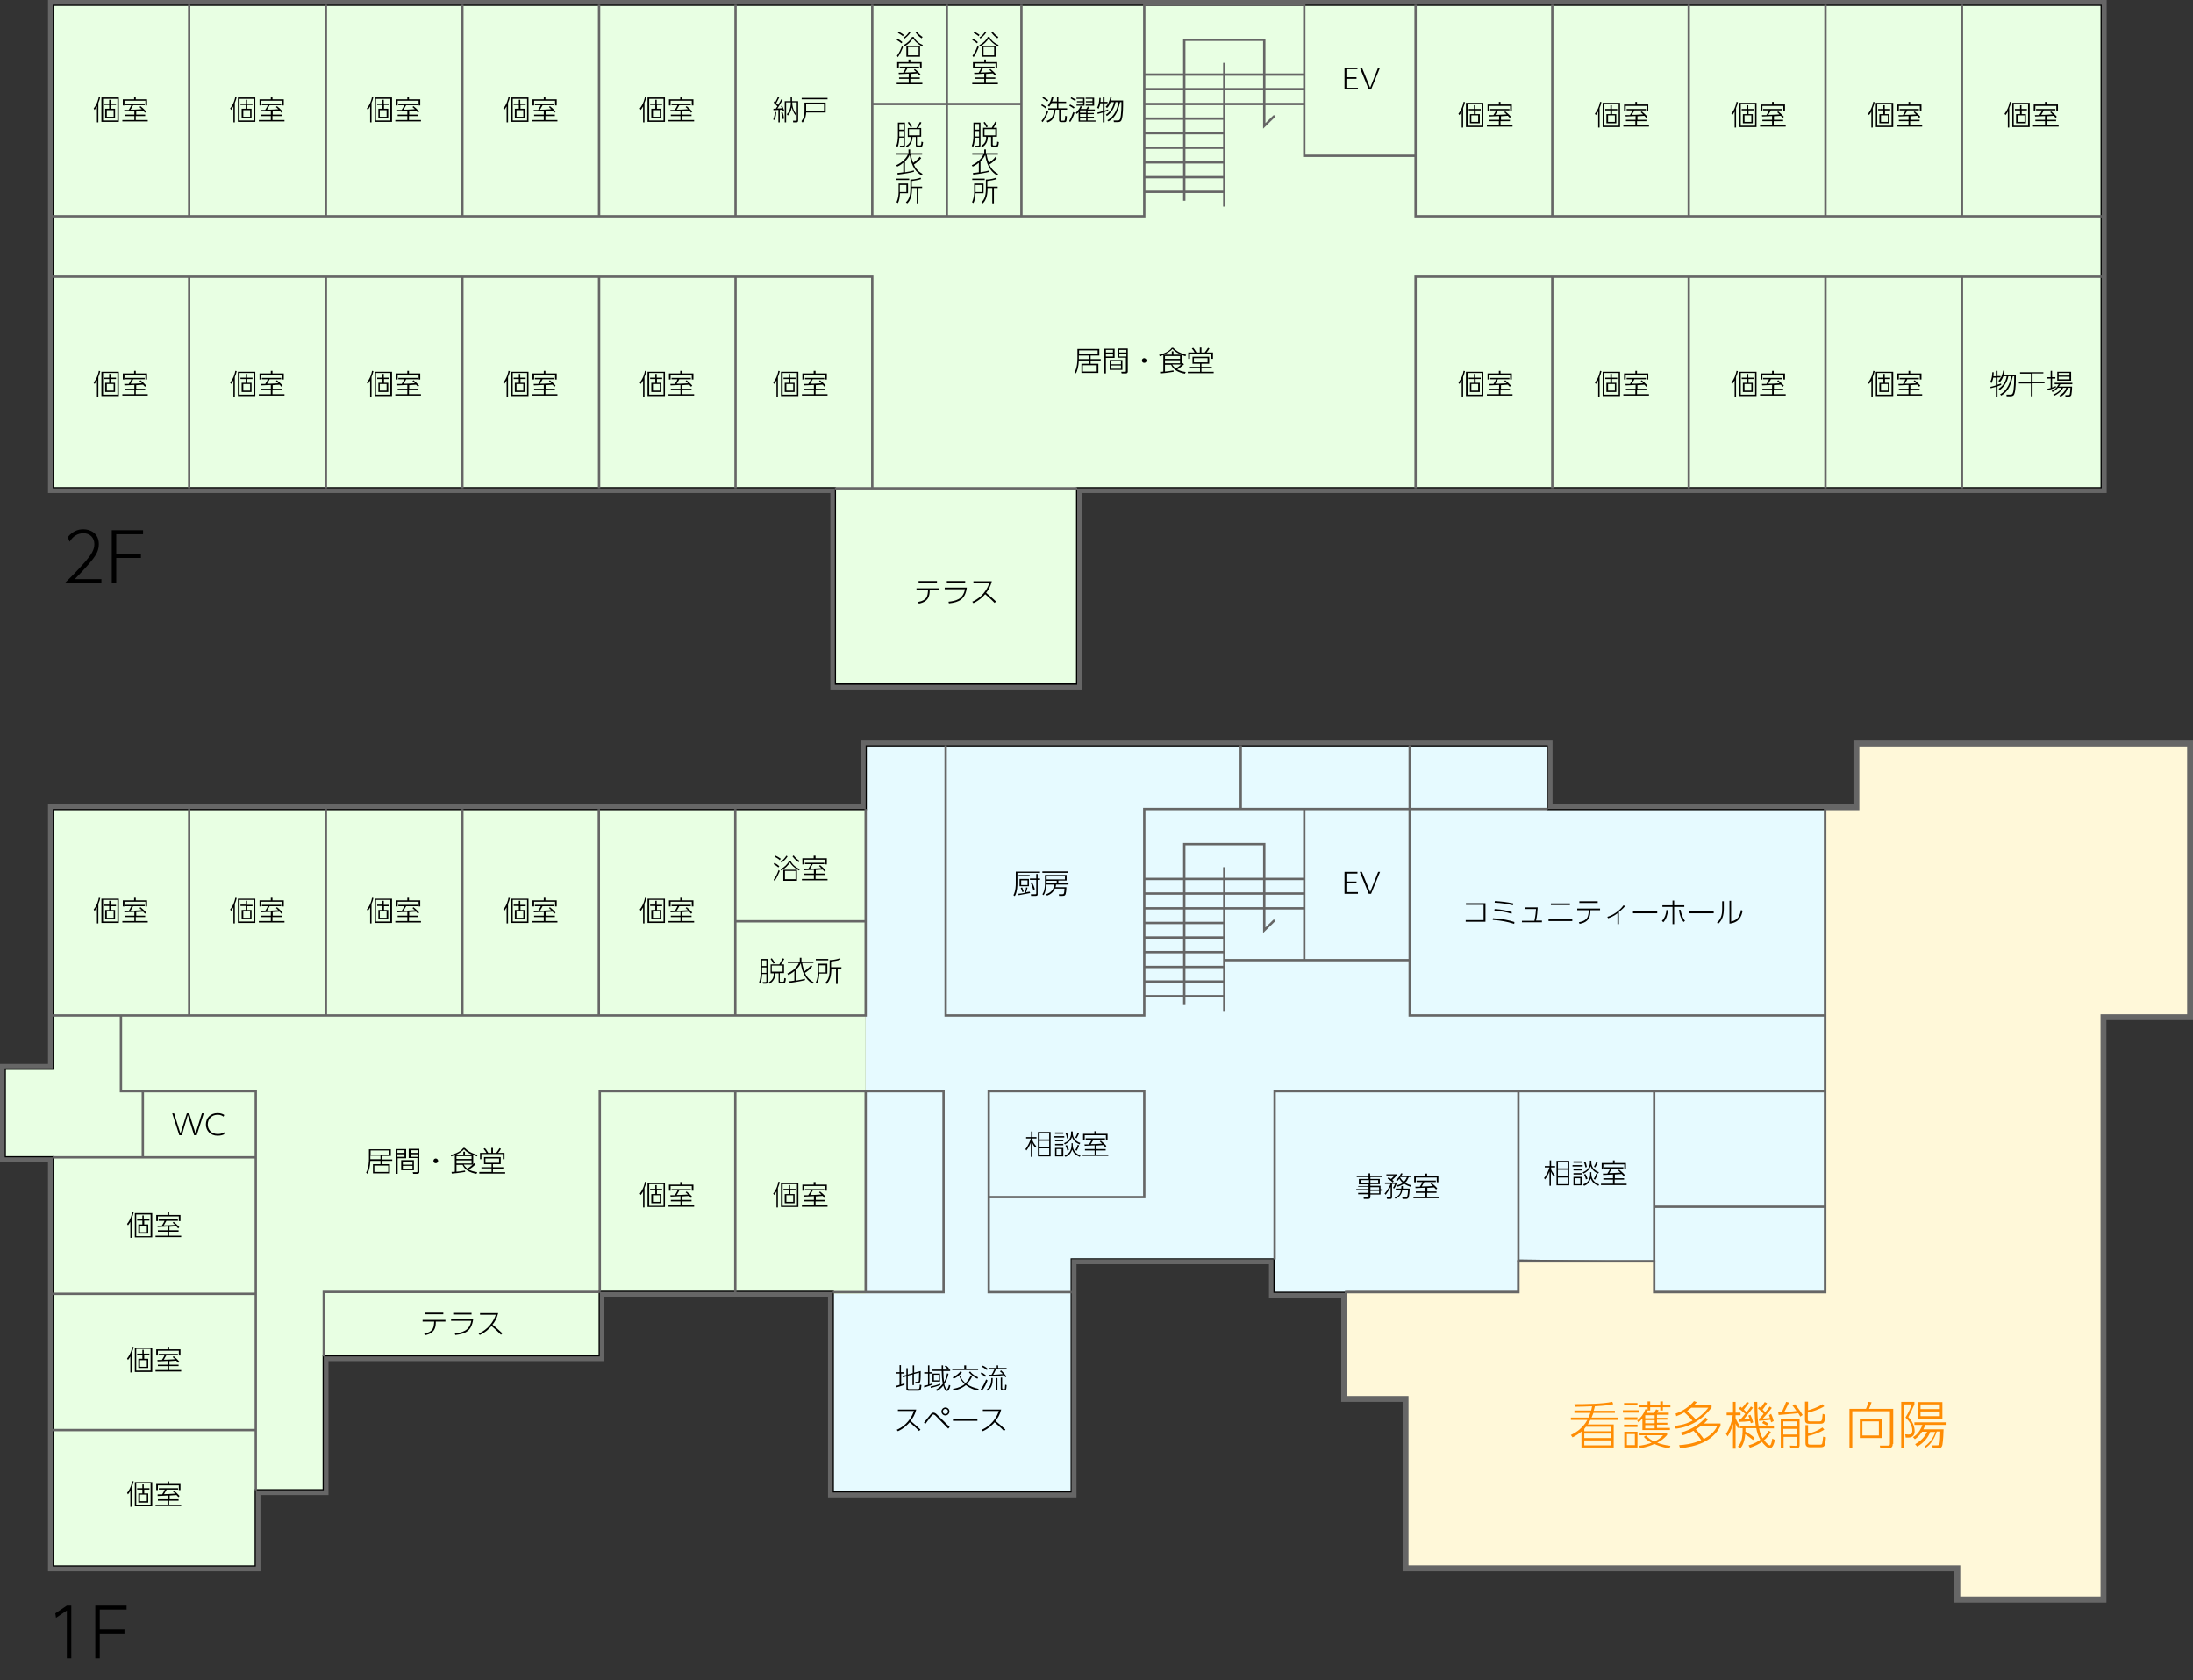 <?xml version="1.0" encoding="utf-8"?>
<!-- Generator: Adobe Illustrator 25.4.8, SVG Export Plug-In . SVG Version: 6.00 Build 0)  -->
<svg version="1.1" id="レイヤー_1" xmlns="http://www.w3.org/2000/svg" xmlns:xlink="http://www.w3.org/1999/xlink" x="0px"
	 y="0px" width="932px" height="714px" viewBox="0 0 932 714" style="enable-background:new 0 0 932 714;" xml:space="preserve">
<rect x="0" y="0" width="932" height="714" fill="#333333" stroke="none"/>
<style type="text/css">
	.st0{fill:#E8FFE3;}
	.st1{fill:#FFF8D9;}
	.st2{fill:#E6FAFF;}
	.st3{fill:none;stroke:#000000;stroke-width:0.995;stroke-miterlimit:10;}
	.st4{fill:#666666;}
	.st5{fill:none;stroke:#666666;stroke-width:0.995;stroke-miterlimit:10;}
	.st6{fill:#FFF8D9;stroke:#666666;stroke-width:0.995;stroke-miterlimit:10;}
	.st7{fill:#FF8C03;}
</style>
<polygon class="st0" points="22.4,2 22.4,207.5 354.8,207.5 354.8,290.9 457.8,290.9 457.8,207.5 893.2,207.5 893.2,2 "/>
<polygon class="st1" points="930,316.7 789.7,316.7 789.7,343.8 775.7,343.8 775.7,549.1 703,549.1 703,536 645.3,536 645.3,549.1 
	572,549.1 572,593.7 598.1,593.7 598.1,665.7 832.6,665.7 832.6,678.9 893.2,678.9 893.2,431.5 930,431.5 "/>
<polygon class="st2" points="657.8,343.8 657.8,316.7 367.9,316.7 367.9,549.1 353.9,549.1 353.9,634.2 455.5,634.2 455.5,535.2 
	541.3,535.2 541.3,549.4 645.3,549.4 645.3,535.2 703,536 703,549.1 775.7,549.1 775.7,536 775.7,343.8 "/>
<polygon class="st0" points="367.9,343.8 22.4,343.8 22.4,454.1 2,454.1 2,491.8 22.4,491.8 22.4,665.7 108.7,665.7 108.7,633.3 
	137.6,633.3 137.6,576.4 254.9,576.4 254.9,549.8 367.9,549.8 "/>
<g>
	<g>
		<g>
			<polygon class="st3" points="657.8,343.8 789.7,343.8 789.7,316.7 930,316.7 930,431.5 893.2,431.5 893.2,678.9 832.6,678.9 
				832.6,665.7 598.1,665.7 598.1,593.7 572,593.7 572,549.4 541.3,549.4 541.3,535.2 455.5,535.2 455.5,634.2 353.9,634.2 
				353.9,549 254.9,549 254.9,576.4 137.6,576.4 137.6,633.3 108.7,633.3 108.7,665.7 22.4,665.7 22.4,491.8 2,491.8 2,454.1 
				22.4,454.1 22.4,343.8 367.9,343.8 367.9,316.7 657.8,316.7 			"/>
			<path class="st4" d="M930,316.7v114.7h-36.8v247.5h-60.6v-13.3H598.1v-72H572v-44.2h-30.8v-14.3h-85.8v99.1H353.9V549h-99v27.4
				H137.6v56.9h-28.9v32.4H22.4V491.8H2v-37.8h20.4V343.8h345.5v-27.1h289.9v27.1h131.9v-27.1H930 M932,314.7h-2H789.7h-2v2v25.1
				H659.8v-25.1v-2h-2H367.9h-2v2v25.1H22.4h-2v2v108.3H2H0v2v37.8v2h2h18.4v171.8v2h2h86.3h2v-2v-30.4h26.9h2v-2v-54.9h115.2h2v-2
				V551h95.1v83.3v2h2h101.6h2v-2v-97.1h81.8v12.3v2h2H570v42.2v2h2h24.1v70v2h2h232.5v11.3v2h2h60.6h2v-2V433.5H930h2v-2V316.7
				V314.7L932,314.7z"/>
		</g>
		<polyline class="st5" points="401.9,316.7 401.9,431.5 486.3,431.5 486.3,343.8 657.8,343.8 		"/>
		<polyline class="st5" points="776.1,360.4 804,360.4 804,431.5 599.1,431.5 599.1,316.7 		"/>
		<line class="st5" x1="930" y1="431.5" x2="832.6" y2="431.5"/>
		<line class="st5" x1="790.2" y1="343.8" x2="930" y2="343.8"/>
		<line class="st5" x1="832.6" y1="343.8" x2="832.6" y2="665.7"/>
		<line class="st5" x1="874.7" y1="343.8" x2="874.7" y2="431.5"/>
		<polyline class="st5" points="572,549.1 645.3,549.1 645.3,536 703,536 703,549.1 775.7,549.1 775.7,343.8 		"/>
		<line class="st5" x1="527.3" y1="343.8" x2="527.3" y2="316.7"/>
		<line class="st5" x1="599.1" y1="408" x2="520.3" y2="408"/>
		<line class="st5" x1="554.3" y1="408" x2="554.3" y2="343.8"/>
		<polyline class="st5" points="137.6,576.4 137.6,549 254.9,549 		"/>
		<polyline class="st5" points="353.9,549.1 401,549.1 401,463.7 254.9,463.7 254.9,549 		"/>
		<polyline class="st5" points="455.5,549.1 420.2,549.1 420.2,463.7 486.3,463.7 486.3,508.7 420.2,508.7 		"/>
		<polyline class="st5" points="775.7,463.7 541.7,463.7 541.7,535.2 		"/>
		<polyline class="st5" points="108.7,633.3 108.7,463.7 51.4,463.7 51.4,431.5 		"/>
		<g>
			<line class="st5" x1="22.4" y1="491.8" x2="108.7" y2="491.8"/>
			<line class="st5" x1="22.4" y1="549.8" x2="108.7" y2="549.8"/>
			<line class="st5" x1="22.4" y1="607.7" x2="108.7" y2="607.7"/>
		</g>
		<line class="st5" x1="60.7" y1="491.8" x2="60.7" y2="463.7"/>
		<line class="st5" x1="312.5" y1="463.7" x2="312.5" y2="549.1"/>
		<line class="st5" x1="367.9" y1="463.7" x2="367.9" y2="549.1"/>
		<g>
			<line class="st5" x1="312.5" y1="431.5" x2="312.5" y2="343.8"/>
			<line class="st5" x1="254.5" y1="431.5" x2="254.5" y2="343.8"/>
			<line class="st5" x1="196.5" y1="431.5" x2="196.5" y2="343.8"/>
			<line class="st5" x1="138.5" y1="431.5" x2="138.5" y2="343.8"/>
			<line class="st5" x1="80.4" y1="431.5" x2="80.4" y2="343.8"/>
		</g>
		<line class="st5" x1="312.5" y1="391.5" x2="367.9" y2="391.5"/>
		<polyline class="st5" points="658.7,665.7 658.7,575.7 598.1,575.7 598.1,593.7 		"/>
		<line class="st5" x1="658.7" y1="620.7" x2="598.1" y2="620.7"/>
		<g>
			<line class="st5" x1="832.6" y1="463.7" x2="893.2" y2="463.7"/>
			<line class="st5" x1="832.6" y1="507.6" x2="893.2" y2="507.6"/>
			<line class="st5" x1="832.6" y1="550.5" x2="893.2" y2="550.5"/>
			<line class="st5" x1="832.6" y1="593.3" x2="893.2" y2="593.3"/>
			<line class="st5" x1="832.6" y1="636.1" x2="893.2" y2="636.1"/>
			<line class="st5" x1="832.6" y1="678.9" x2="893.2" y2="678.9"/>
		</g>
		<line class="st5" x1="703" y1="536" x2="703" y2="463.7"/>
		<line class="st5" x1="645.3" y1="536" x2="645.3" y2="463.7"/>
		<line class="st5" x1="703" y1="512.8" x2="775.7" y2="512.8"/>
		<polyline class="st5" points="367.9,343.8 367.9,431.5 22.4,431.5 		"/>
	</g>
	<g>
		<line class="st5" x1="520.3" y1="429.6" x2="520.3" y2="368.5"/>
		<line class="st5" x1="520.3" y1="423.3" x2="486.3" y2="423.3"/>
		<line class="st5" x1="520.3" y1="417.1" x2="486.3" y2="417.1"/>
		<line class="st5" x1="520.3" y1="410.9" x2="486.3" y2="410.9"/>
		<line class="st5" x1="520.3" y1="404.6" x2="486.3" y2="404.6"/>
		<line class="st5" x1="520.3" y1="398.4" x2="486.3" y2="398.4"/>
		<line class="st5" x1="520.3" y1="392.2" x2="486.3" y2="392.2"/>
		<line class="st5" x1="520.3" y1="386" x2="486.3" y2="386"/>
		<line class="st5" x1="520.3" y1="379.7" x2="486.3" y2="379.7"/>
		<line class="st5" x1="520.3" y1="373.5" x2="486.3" y2="373.5"/>
		<line class="st5" x1="554.3" y1="386" x2="520.3" y2="386"/>
		<line class="st5" x1="554.3" y1="379.7" x2="520.3" y2="379.7"/>
		<line class="st5" x1="554.3" y1="373.5" x2="520.3" y2="373.5"/>
		<polyline class="st5" points="503.3,427.1 503.3,358.7 537.3,358.7 537.3,395.3 541.7,391 		"/>
	</g>
</g>
<g>
	<g>
		<polygon class="st3" points="22.4,2 22.4,207.5 354.8,207.5 354.8,290.9 457.8,290.9 457.8,207.5 893.2,207.5 893.2,2 		"/>
		<path class="st4" d="M893.2,2v205.5H457.8v83.5h-103v-83.5H22.4V2H893.2 M895.2,0h-2H22.4h-2v2v205.5v2h2h330.5v81.5v2h2h103h2v-2
			v-81.5h433.4h2v-2V2V0L895.2,0z"/>
	</g>
	<g>
		<line class="st5" x1="520.3" y1="87.8" x2="520.3" y2="26.7"/>
		<line class="st5" x1="520.3" y1="81.5" x2="486.3" y2="81.5"/>
		<line class="st5" x1="520.3" y1="75.3" x2="486.3" y2="75.3"/>
		<line class="st5" x1="520.3" y1="69" x2="486.3" y2="69"/>
		<line class="st5" x1="520.3" y1="62.8" x2="486.3" y2="62.8"/>
		<line class="st5" x1="520.3" y1="56.6" x2="486.3" y2="56.6"/>
		<line class="st5" x1="520.3" y1="50.4" x2="486.3" y2="50.4"/>
		<line class="st5" x1="520.3" y1="44.2" x2="486.3" y2="44.2"/>
		<line class="st5" x1="520.3" y1="37.9" x2="486.3" y2="37.9"/>
		<line class="st5" x1="520.3" y1="31.7" x2="486.3" y2="31.7"/>
		<line class="st5" x1="554.3" y1="44.2" x2="520.3" y2="44.2"/>
		<line class="st5" x1="554.3" y1="37.9" x2="520.3" y2="37.9"/>
		<line class="st5" x1="554.3" y1="31.7" x2="520.3" y2="31.7"/>
		<polyline class="st5" points="503.3,85.3 503.3,16.9 537.3,16.9 537.3,53.5 541.7,49.2 		"/>
	</g>
	<polyline class="st5" points="893.2,117.6 601.6,117.6 601.6,207.5 	"/>
	<polyline class="st5" points="22.4,117.6 370.7,117.6 370.7,207.5 	"/>
	<polyline class="st5" points="893.2,91.9 601.6,91.9 601.6,2 	"/>
	<polyline class="st5" points="22.4,91.9 486.3,91.9 486.3,2 554.3,2 554.3,66.2 601.6,66.2 	"/>
	<line class="st5" x1="370.7" y1="2" x2="370.7" y2="91.9"/>
	<line class="st5" x1="434.1" y1="2" x2="434.1" y2="91.9"/>
	<line class="st5" x1="402.4" y1="2" x2="402.4" y2="91.9"/>
	<line class="st5" x1="80.4" y1="2" x2="80.4" y2="91.9"/>
	<line class="st5" x1="138.5" y1="2" x2="138.5" y2="91.9"/>
	<line class="st5" x1="196.5" y1="2" x2="196.5" y2="91.9"/>
	<line class="st5" x1="254.6" y1="2" x2="254.6" y2="91.9"/>
	<line class="st5" x1="312.6" y1="2" x2="312.6" y2="91.9"/>
	<line class="st5" x1="80.4" y1="117.6" x2="80.4" y2="207.5"/>
	<line class="st5" x1="138.5" y1="117.6" x2="138.5" y2="207.5"/>
	<line class="st5" x1="196.5" y1="117.6" x2="196.5" y2="207.5"/>
	<line class="st5" x1="254.6" y1="117.6" x2="254.6" y2="207.5"/>
	<line class="st5" x1="312.6" y1="117.6" x2="312.6" y2="207.5"/>
	<line class="st5" x1="659.7" y1="117.6" x2="659.7" y2="207.5"/>
	<line class="st5" x1="717.7" y1="117.6" x2="717.7" y2="207.5"/>
	<line class="st5" x1="775.8" y1="117.6" x2="775.8" y2="207.5"/>
	<line class="st5" x1="833.8" y1="117.6" x2="833.8" y2="207.5"/>
	<line class="st5" x1="659.7" y1="2" x2="659.7" y2="91.9"/>
	<line class="st5" x1="717.7" y1="2" x2="717.7" y2="91.9"/>
	<line class="st5" x1="775.8" y1="2" x2="775.8" y2="91.9"/>
	<line class="st5" x1="833.8" y1="2" x2="833.8" y2="91.9"/>
	<line class="st5" x1="370.7" y1="44.2" x2="434.1" y2="44.2"/>
	<line class="st5" x1="354.8" y1="207.5" x2="457.8" y2="207.5"/>
</g>
<g>
	<path d="M41.9,392.4h-0.7v-6.8c-0.4,0.8-0.7,1.1-1,1.5l-0.4-0.6c1.5-1.8,2.1-4.2,2.2-5l0.6,0.1c-0.2,1-0.4,1.5-0.8,2.5V392.4z
		 M50.5,392.2h-7.4v-10.3h7.4V392.2z M49.9,382.4h-6.1v9.2h6.1V382.4z M47.1,384.5h2.2v0.6h-2.2v1.6h1.8v3.9h-4.2v-3.9h1.7V385h-2.2
		v-0.6h2.2v-1.6h0.6V384.5z M48.3,387.2h-2.9v2.8h2.9V387.2z"/>
	<path d="M57.7,389.1h4v0.6h-4v1.7h5.1v0.6H52v-0.6h5.1v-1.7H53v-0.6h4.1v-1.6c-1.9,0.1-2.2,0.1-4.2,0.2l-0.1-0.6c0.1,0,1.6,0,1.9,0
		c0.1-0.2,0.9-1.3,1.1-2h-2.5v-0.6h8.2v0.6h-4.9c-0.4,0.8-1,1.7-1.1,1.9c1.1,0,1.5,0,4.8-0.2c-0.5-0.5-0.8-0.7-1-0.9l0.4-0.4
		c0.5,0.4,1.9,1.6,2.4,2.3l-0.5,0.5c-0.2-0.3-0.3-0.4-0.8-0.9c-0.5,0-2.5,0.2-2.9,0.2V389.1z M57.7,381.5v1.1h4.8v2.6h-0.7v-2h-8.9
		v2h-0.7v-2.6H57v-1.1H57.7z"/>
</g>
<g>
	<path d="M56.1,526h-0.7v-6.8c-0.4,0.8-0.7,1.1-1,1.5l-0.4-0.6c1.5-1.8,2.1-4.2,2.2-5l0.6,0.1c-0.2,1-0.4,1.5-0.8,2.5V526z
		 M64.7,525.8h-7.4v-10.3h7.4V525.8z M64,516.1h-6.1v9.2H64V516.1z M61.3,518.1h2.2v0.6h-2.2v1.6H63v3.9h-4.2v-3.9h1.7v-1.6h-2.2
		v-0.6h2.2v-1.6h0.6V518.1z M62.4,520.8h-2.9v2.8h2.9V520.8z"/>
	<path d="M71.9,522.8h4v0.6h-4v1.7H77v0.6H66.1v-0.6h5.1v-1.7h-4.1v-0.6h4.1v-1.6c-1.9,0.1-2.2,0.1-4.2,0.2l-0.1-0.6
		c0.1,0,1.6,0,1.9,0c0.1-0.2,0.9-1.3,1.1-2h-2.5v-0.6h8.2v0.6h-4.9c-0.4,0.8-1,1.7-1.1,1.9c1.1,0,1.5,0,4.8-0.2
		c-0.5-0.5-0.8-0.7-1-0.9l0.4-0.4c0.5,0.4,1.9,1.6,2.4,2.3l-0.5,0.5c-0.2-0.3-0.3-0.4-0.8-0.9c-0.5,0-2.5,0.2-2.9,0.2V522.8z
		 M71.9,515.2v1.1h4.8v2.6H76v-2h-8.9v2h-0.7v-2.6h4.8v-1.1H71.9z"/>
</g>
<g>
	<path d="M77.3,482.4h-1.1l-3-9.3h0.8l2.7,8.6l2.7-8.6h1l2.7,8.6l2.7-8.6h0.8l-3,9.3h-1.1l-2.7-8.6L77.3,482.4z"/>
	<path d="M95.3,482c-0.4,0.2-1.3,0.6-2.8,0.6c-3.2,0-5-2.2-5-4.8c0-2.7,1.9-4.8,5-4.8c1.5,0,2.4,0.5,2.8,0.8l-0.3,0.7
		c-0.6-0.4-1.2-0.8-2.5-0.8c-2.5,0-4.2,1.8-4.2,4.1c0,2,1.3,4.1,4.3,4.1c1.5,0,2.3-0.5,2.7-0.8V482z"/>
</g>
<g>
	<path d="M155.6,498.3c1.1-1.9,1.2-4.8,1.2-5.7v-4.2h9.3v2.8h-3.7v1.5h4.3v0.6h-4.3v1.4h3.3v3.9h-7.2v-3.9h3.2v-1.4h-4.3
		c-0.1,2.4-0.6,4.5-1.3,5.5L155.6,498.3z M165.4,488.9h-7.9v1.7h7.9V488.9z M157.4,492.6h4.3v-1.5h-4.3V492.6z M165,495.3h-5.9v2.7
		h5.9V495.3z"/>
	<path d="M172.6,488.3v3.9h-3.6v6.6h-0.7v-10.5H172.6z M171.9,488.8h-3v1.1h3V488.8z M171.9,490.5h-3v1.1h3V490.5z M175.9,497.3
		h-5.4V493h5.4V497.3z M175.3,493.6h-4.1v1.3h4.1V493.6z M175.3,495.4h-4.1v1.4h4.1V495.4z M178.2,488.3v9.7c0,0.8-0.7,0.8-0.9,0.8
		h-1.7l-0.2-0.7l1.6,0c0.3,0,0.4,0,0.4-0.4v-5.6h-3.7v-3.9H178.2z M177.5,488.8h-3v1.1h3V488.8z M177.5,490.5h-3v1.1h3V490.5z"/>
	<path d="M186.2,493.3c0,0.5-0.4,1-1,1c-0.6,0-1-0.4-1-1c0-0.6,0.5-1,1-1C185.7,492.3,186.2,492.8,186.2,493.3z"/>
	<path d="M201,494.8c0.2-0.2,0.3-0.3,0.5-0.5l0.6,0.5c-1.1,1-1.8,1.6-2.9,2.2c1.1,0.6,2.3,0.9,3.6,1.1l-0.3,0.7
		c-2.9-0.5-5-1.7-5.9-3.8H194v2.9c1.4-0.1,1.9-0.2,3.6-0.5l0.1,0.6c-2.3,0.4-4.5,0.6-5.7,0.7l-0.1-0.7c0.9,0,1,0,1.4-0.1v-7
		c-0.5,0.2-0.8,0.3-1.5,0.5l-0.3-0.6c3.7-0.9,4.9-2.3,5.4-3h0.6c0.9,0.9,2.2,2.1,5.5,3l-0.3,0.6c-0.7-0.2-1.1-0.4-1.6-0.6V494.8z
		 M200.9,490.8c-1.6-0.7-2.6-1.2-3.7-2.4c-0.8,0.9-2.1,1.7-3.6,2.4h3.3v-1.4h0.7v1.4H200.9z M200.4,491.3H194v1.2h6.4V491.3z
		 M200.4,493.1H194v1.3h6.4V493.1z M197.1,494.9c0.2,0.4,0.6,1,1.5,1.7c1.2-0.7,2.1-1.5,2.3-1.7H197.1z"/>
	<path d="M213.9,496v0.6h-4.4v1.5h5.2v0.6h-11V498h5.2v-1.5h-4.3V496h4.3v-1.3h-3.2v-3h7.1v3h-3.3v1.3H213.9z M208.8,489.9v-2.1h0.7
		v2.1h1.4c0.5-0.6,0.9-1.2,1.4-2l0.6,0.3c-0.3,0.5-0.6,1-1.2,1.7h2.7v2.7h-0.7v-2.2h-9.1v2.2H204v-2.7h2.7c-0.3-0.6-0.6-1.1-1.2-1.7
		l0.6-0.3c0.3,0.3,0.7,0.8,1.4,2H208.8z M212.1,492.3h-5.8v1.8h5.8V492.3z"/>
</g>
<g>
	<path d="M456.7,158.2c1.1-1.9,1.2-4.8,1.2-5.7v-4.2h9.3v2.8h-3.7v1.5h4.3v0.6h-4.3v1.4h3.3v3.9h-7.2v-3.9h3.2v-1.4h-4.3
		c-0.1,2.4-0.6,4.5-1.3,5.5L456.7,158.2z M466.5,148.9h-7.9v1.7h7.9V148.9z M458.5,152.6h4.3v-1.5h-4.3V152.6z M466.1,155.2h-5.9
		v2.7h5.9V155.2z"/>
	<path d="M473.7,148.2v3.9H470v6.6h-0.7v-10.5H473.7z M473,148.7h-3v1.1h3V148.7z M473,150.4h-3v1.1h3V150.4z M477,157.2h-5.4V153
		h5.4V157.2z M476.4,153.5h-4.1v1.3h4.1V153.5z M476.4,155.3h-4.1v1.4h4.1V155.3z M479.3,148.2v9.7c0,0.8-0.7,0.8-0.9,0.8h-1.7
		l-0.2-0.7l1.6,0c0.3,0,0.4,0,0.4-0.4v-5.6H475v-3.9H479.3z M478.7,148.7h-3v1.1h3V148.7z M478.7,150.4h-3v1.1h3V150.4z"/>
	<path d="M487.3,153.2c0,0.5-0.4,1-1,1c-0.6,0-1-0.4-1-1c0-0.6,0.5-1,1-1C486.8,152.3,487.3,152.7,487.3,153.2z"/>
	<path d="M502.1,154.8c0.2-0.2,0.3-0.3,0.5-0.5l0.6,0.5c-1.1,1-1.8,1.6-2.9,2.2c1.1,0.6,2.3,0.9,3.6,1.1l-0.3,0.7
		c-2.9-0.5-5-1.7-5.9-3.8h-2.6v2.9c1.4-0.1,1.9-0.2,3.6-0.5l0.1,0.6c-2.3,0.4-4.5,0.6-5.7,0.7l-0.1-0.7c0.9,0,1,0,1.4-0.1v-7
		c-0.5,0.2-0.8,0.3-1.5,0.5l-0.3-0.6c3.7-0.9,4.9-2.3,5.4-3h0.6c0.9,0.9,2.2,2.1,5.5,3l-0.3,0.6c-0.7-0.2-1.1-0.4-1.6-0.6V154.8z
		 M502,150.7c-1.6-0.7-2.6-1.2-3.7-2.4c-0.8,0.9-2.1,1.7-3.6,2.4h3.3v-1.4h0.7v1.4H502z M501.5,151.3h-6.4v1.2h6.4V151.3z
		 M501.5,153.1h-6.4v1.3h6.4V153.1z M498.2,154.9c0.2,0.4,0.6,1,1.5,1.7c1.2-0.7,2.1-1.5,2.3-1.7H498.2z"/>
	<path d="M515,155.9v0.6h-4.4v1.5h5.2v0.6h-11V158h5.2v-1.5h-4.3v-0.6h4.3v-1.3h-3.2v-3h7.1v3h-3.3v1.3H515z M509.9,149.8v-2.1h0.7
		v2.1h1.4c0.5-0.6,0.9-1.2,1.4-2l0.6,0.3c-0.3,0.5-0.6,1-1.2,1.7h2.7v2.7h-0.7v-2.2h-9.1v2.2h-0.7v-2.7h2.7
		c-0.3-0.6-0.6-1.1-1.2-1.7l0.6-0.3c0.3,0.3,0.7,0.8,1.4,2H509.9z M513.2,152.2h-5.8v1.8h5.8V152.2z"/>
</g>
<g>
	<path d="M719.8,613.7c1.1-1.9,1.2-4.8,1.2-5.7v-4.2h9.3v2.8h-3.7v1.5h4.3v0.6h-4.3v1.4h3.3v3.9h-7.2v-3.9h3.2v-1.4h-4.3
		c-0.1,2.4-0.6,4.5-1.3,5.5L719.8,613.7z M729.6,604.4h-7.9v1.7h7.9V604.4z M721.6,608.1h4.3v-1.5h-4.3V608.1z M729.2,610.7h-5.9
		v2.7h5.9V610.7z"/>
	<path d="M736.8,603.7v3.9h-3.6v6.6h-0.7v-10.5H736.8z M736.1,604.3h-3v1.1h3V604.3z M736.1,605.9h-3v1.1h3V605.9z M740.1,612.7
		h-5.4v-4.2h5.4V612.7z M739.5,609h-4.1v1.3h4.1V609z M739.5,610.8h-4.1v1.4h4.1V610.8z M742.4,603.7v9.7c0,0.8-0.7,0.8-0.9,0.8
		h-1.7l-0.2-0.7l1.6,0c0.3,0,0.4,0,0.4-0.4v-5.6h-3.7v-3.9H742.4z M741.8,604.3h-3v1.1h3V604.3z M741.8,605.9h-3v1.1h3V605.9z"/>
	<path d="M750.4,608.8c0,0.5-0.4,1-1,1c-0.6,0-1-0.4-1-1c0-0.6,0.5-1,1-1C749.9,607.8,750.4,608.2,750.4,608.8z"/>
	<path d="M765.2,610.3c0.2-0.2,0.3-0.3,0.5-0.5l0.6,0.5c-1.1,1-1.8,1.6-2.9,2.2c1.1,0.6,2.3,0.9,3.6,1.1l-0.3,0.7
		c-2.9-0.5-5-1.7-5.9-3.8h-2.6v2.9c1.4-0.1,1.9-0.2,3.6-0.5l0.1,0.6c-2.3,0.4-4.5,0.6-5.7,0.7l-0.1-0.7c0.9,0,1,0,1.4-0.1v-7
		c-0.5,0.2-0.8,0.3-1.5,0.5l-0.3-0.6c3.7-0.9,4.9-2.3,5.4-3h0.6c0.9,0.9,2.2,2.1,5.5,3l-0.3,0.6c-0.7-0.2-1.1-0.4-1.6-0.6V610.3z
		 M765.1,606.2c-1.6-0.7-2.6-1.2-3.7-2.4c-0.8,0.9-2.1,1.7-3.6,2.4h3.3v-1.4h0.7v1.4H765.1z M764.6,606.8h-6.4v1.2h6.4V606.8z
		 M764.6,608.6h-6.4v1.3h6.4V608.6z M761.3,610.4c0.2,0.4,0.6,1,1.5,1.7c1.2-0.7,2.1-1.5,2.3-1.7H761.3z"/>
	<path d="M778.1,611.4v0.6h-4.4v1.5h5.2v0.6h-11v-0.6h5.2V612h-4.3v-0.6h4.3v-1.3h-3.2v-3h7.1v3h-3.3v1.3H778.1z M773,605.4v-2.1
		h0.7v2.1h1.4c0.5-0.6,0.9-1.2,1.4-2l0.6,0.3c-0.3,0.5-0.6,1-1.2,1.7h2.7v2.7H778v-2.2h-9.1v2.2h-0.7v-2.7h2.7
		c-0.3-0.6-0.6-1.1-1.2-1.7l0.6-0.3c0.3,0.3,0.7,0.8,1.4,2H773z M776.3,607.7h-5.8v1.8h5.8V607.7z"/>
</g>
<g>
	<path d="M185.2,562c0,4-2.3,4.9-4.6,5.4l-0.3-0.7c1.7-0.3,3-0.9,3.7-2.2c0.3-0.7,0.5-1.9,0.5-2.4v-0.5h-4.9v-0.7h9.7v0.7h-4.1V562z
		 M188.4,557.8v0.7h-7.8v-0.7H188.4z"/>
	<path d="M201.1,560.6c-0.7,5-3.2,6.2-7.6,6.7l-0.2-0.7c2.9-0.3,6.2-0.9,7-5.3h-8.6v-0.7H201.1z M200.4,557.9v0.7h-7.8v-0.7H200.4z"
		/>
	<path d="M211.7,558.1c-0.6,2.3-1.5,3.7-2.4,4.8c1.5,1.2,2.8,2.4,4.2,3.7l-0.6,0.6c-1.6-1.7-3.7-3.4-4-3.7c-0.9,1-2.4,2.6-5,3.8
		l-0.5-0.6c1.9-0.8,5.6-3,7.3-8H204v-0.7H211.7z"/>
</g>
<g>
	<path d="M56.1,583.2h-0.7v-6.8c-0.4,0.8-0.7,1.1-1,1.5l-0.4-0.6c1.5-1.8,2.1-4.2,2.2-5l0.6,0.1c-0.2,1-0.4,1.5-0.8,2.5V583.2z
		 M64.7,583h-7.4v-10.3h7.4V583z M64,573.2h-6.1v9.2H64V573.2z M61.3,575.2h2.2v0.6h-2.2v1.6H63v3.9h-4.2v-3.9h1.7v-1.6h-2.2v-0.6
		h2.2v-1.6h0.6V575.2z M62.4,578h-2.9v2.8h2.9V578z"/>
	<path d="M71.9,579.9h4v0.6h-4v1.7H77v0.6H66.1v-0.6h5.1v-1.7h-4.1v-0.6h4.1v-1.6c-1.9,0.1-2.2,0.1-4.2,0.2l-0.1-0.6
		c0.1,0,1.6,0,1.9,0c0.1-0.2,0.9-1.3,1.1-2h-2.5v-0.6h8.2v0.6h-4.9c-0.4,0.8-1,1.7-1.1,1.9c1.1,0,1.5,0,4.8-0.2
		c-0.5-0.5-0.8-0.7-1-0.9l0.4-0.4c0.5,0.4,1.9,1.6,2.4,2.3l-0.5,0.5c-0.2-0.3-0.3-0.4-0.8-0.9c-0.5,0-2.5,0.2-2.9,0.2V579.9z
		 M71.9,572.3v1.1h4.8v2.6H76v-2h-8.9v2h-0.7v-2.6h4.8v-1.1H71.9z"/>
</g>
<g>
	<path d="M56.1,640.3h-0.7v-6.8c-0.4,0.8-0.7,1.1-1,1.5l-0.4-0.6c1.5-1.8,2.1-4.2,2.2-5l0.6,0.1c-0.2,1-0.4,1.5-0.8,2.5V640.3z
		 M64.7,640.1h-7.4v-10.3h7.4V640.1z M64,630.3h-6.1v9.2H64V630.3z M61.3,632.4h2.2v0.6h-2.2v1.6H63v3.9h-4.2v-3.9h1.7v-1.6h-2.2
		v-0.6h2.2v-1.6h0.6V632.4z M62.4,635.1h-2.9v2.8h2.9V635.1z"/>
	<path d="M71.9,637.1h4v0.6h-4v1.7H77v0.6H66.1v-0.6h5.1v-1.7h-4.1v-0.6h4.1v-1.6c-1.9,0.1-2.2,0.1-4.2,0.2L67,635
		c0.1,0,1.6,0,1.9,0c0.1-0.2,0.9-1.3,1.1-2h-2.5v-0.6h8.2v0.6h-4.9c-0.4,0.8-1,1.7-1.1,1.9c1.1,0,1.5,0,4.8-0.2
		c-0.5-0.5-0.8-0.7-1-0.9l0.4-0.4c0.5,0.4,1.9,1.6,2.4,2.3l-0.5,0.5c-0.2-0.3-0.3-0.4-0.8-0.9c-0.5,0-2.5,0.2-2.9,0.2V637.1z
		 M71.9,629.5v1.1h4.8v2.6H76v-2h-8.9v2h-0.7v-2.6h4.8v-1.1H71.9z"/>
</g>
<g>
	<path d="M99.9,392.4h-0.7v-6.8c-0.4,0.8-0.7,1.1-1,1.5l-0.4-0.6c1.5-1.8,2.1-4.2,2.2-5l0.6,0.1c-0.2,1-0.4,1.5-0.8,2.5V392.4z
		 M108.5,392.2h-7.4v-10.3h7.4V392.2z M107.9,382.4h-6.1v9.2h6.1V382.4z M105.1,384.5h2.2v0.6h-2.2v1.6h1.8v3.9h-4.2v-3.9h1.7V385
		h-2.2v-0.6h2.2v-1.6h0.6V384.5z M106.3,387.2h-2.9v2.8h2.9V387.2z"/>
	<path d="M115.8,389.1h4v0.6h-4v1.7h5.1v0.6H110v-0.6h5.1v-1.7H111v-0.6h4.1v-1.6c-1.9,0.1-2.2,0.1-4.2,0.2l-0.1-0.6
		c0.1,0,1.6,0,1.9,0c0.1-0.2,0.9-1.3,1.1-2h-2.5v-0.6h8.2v0.6h-4.9c-0.4,0.8-1,1.7-1.1,1.9c1.1,0,1.5,0,4.8-0.2
		c-0.5-0.5-0.8-0.7-1-0.9l0.4-0.4c0.5,0.4,1.9,1.6,2.4,2.3l-0.5,0.5c-0.2-0.3-0.3-0.4-0.8-0.9c-0.5,0-2.5,0.2-2.9,0.2V389.1z
		 M115.8,381.5v1.1h4.8v2.6h-0.7v-2h-8.9v2h-0.7v-2.6h4.8v-1.1H115.8z"/>
</g>
<g>
	<path d="M158,392.4h-0.7v-6.8c-0.4,0.8-0.7,1.1-1,1.5l-0.4-0.6c1.5-1.8,2.1-4.2,2.2-5l0.6,0.1c-0.2,1-0.4,1.5-0.8,2.5V392.4z
		 M166.6,392.2h-7.4v-10.3h7.4V392.2z M165.9,382.4h-6.1v9.2h6.1V382.4z M163.2,384.5h2.2v0.6h-2.2v1.6h1.8v3.9h-4.2v-3.9h1.7V385
		h-2.2v-0.6h2.2v-1.6h0.6V384.5z M164.3,387.2h-2.9v2.8h2.9V387.2z"/>
	<path d="M173.8,389.1h4v0.6h-4v1.7h5.1v0.6H168v-0.6h5.1v-1.7h-4.1v-0.6h4.1v-1.6c-1.9,0.1-2.2,0.1-4.2,0.2l-0.1-0.6
		c0.1,0,1.6,0,1.9,0c0.1-0.2,0.9-1.3,1.1-2h-2.5v-0.6h8.2v0.6h-4.9c-0.4,0.8-1,1.7-1.1,1.9c1.1,0,1.5,0,4.8-0.2
		c-0.5-0.5-0.8-0.7-1-0.9l0.4-0.4c0.5,0.4,1.9,1.6,2.4,2.3l-0.5,0.5c-0.2-0.3-0.3-0.4-0.8-0.9c-0.5,0-2.5,0.2-2.9,0.2V389.1z
		 M173.8,381.5v1.1h4.8v2.6h-0.7v-2H169v2h-0.7v-2.6h4.8v-1.1H173.8z"/>
</g>
<g>
	<path d="M216,392.4h-0.7v-6.8c-0.4,0.8-0.7,1.1-1,1.5l-0.4-0.6c1.5-1.8,2.1-4.2,2.2-5l0.6,0.1c-0.2,1-0.4,1.5-0.8,2.5V392.4z
		 M224.6,392.2h-7.4v-10.3h7.4V392.2z M224,382.4h-6.1v9.2h6.1V382.4z M221.2,384.5h2.2v0.6h-2.2v1.6h1.8v3.9h-4.2v-3.9h1.7V385
		h-2.2v-0.6h2.2v-1.6h0.6V384.5z M222.4,387.2h-2.9v2.8h2.9V387.2z"/>
	<path d="M231.8,389.1h4v0.6h-4v1.7h5.1v0.6H226v-0.6h5.1v-1.7h-4.1v-0.6h4.1v-1.6c-1.9,0.1-2.2,0.1-4.2,0.2l-0.1-0.6
		c0.1,0,1.6,0,1.9,0c0.1-0.2,0.9-1.3,1.1-2h-2.5v-0.6h8.2v0.6h-4.9c-0.4,0.8-1,1.7-1.1,1.9c1.1,0,1.5,0,4.8-0.2
		c-0.5-0.5-0.8-0.7-1-0.9l0.4-0.4c0.5,0.4,1.9,1.6,2.4,2.3l-0.5,0.5c-0.2-0.3-0.3-0.4-0.8-0.9c-0.5,0-2.5,0.2-2.9,0.2V389.1z
		 M231.8,381.5v1.1h4.8v2.6h-0.7v-2H227v2h-0.7v-2.6h4.8v-1.1H231.8z"/>
</g>
<g>
	<path d="M274,392.4h-0.7v-6.8c-0.4,0.8-0.7,1.1-1,1.5l-0.4-0.6c1.5-1.8,2.1-4.2,2.2-5l0.6,0.1c-0.2,1-0.4,1.5-0.8,2.5V392.4z
		 M282.6,392.2h-7.4v-10.3h7.4V392.2z M282,382.4h-6.1v9.2h6.1V382.4z M279.2,384.5h2.2v0.6h-2.2v1.6h1.8v3.9h-4.2v-3.9h1.7V385
		h-2.2v-0.6h2.2v-1.6h0.6V384.5z M280.4,387.2h-2.9v2.8h2.9V387.2z"/>
	<path d="M289.9,389.1h4v0.6h-4v1.7h5.1v0.6h-10.9v-0.6h5.1v-1.7h-4.1v-0.6h4.1v-1.6c-1.9,0.1-2.2,0.1-4.2,0.2l-0.1-0.6
		c0.1,0,1.6,0,1.9,0c0.1-0.2,0.9-1.3,1.1-2h-2.5v-0.6h8.2v0.6h-4.9c-0.4,0.8-1,1.7-1.1,1.9c1.1,0,1.5,0,4.8-0.2
		c-0.5-0.5-0.8-0.7-1-0.9l0.4-0.4c0.5,0.4,1.9,1.6,2.4,2.3l-0.5,0.5c-0.2-0.3-0.3-0.4-0.8-0.9c-0.5,0-2.5,0.2-2.9,0.2V389.1z
		 M289.9,381.5v1.1h4.8v2.6h-0.7v-2H285v2h-0.7v-2.6h4.8v-1.1H289.9z"/>
</g>
<g>
	<path d="M41.9,168.5h-0.7v-6.8c-0.4,0.8-0.7,1.1-1,1.5l-0.4-0.6c1.5-1.8,2.1-4.2,2.2-5l0.6,0.1c-0.2,1-0.4,1.5-0.8,2.5V168.5z
		 M50.5,168.3h-7.4v-10.3h7.4V168.3z M49.9,158.5h-6.1v9.2h6.1V158.5z M47.1,160.5h2.2v0.6h-2.2v1.6h1.8v3.9h-4.2v-3.9h1.7v-1.6
		h-2.2v-0.6h2.2v-1.6h0.6V160.5z M48.3,163.2h-2.9v2.8h2.9V163.2z"/>
	<path d="M57.7,165.2h4v0.6h-4v1.7h5.1v0.6H52v-0.6h5.1v-1.7H53v-0.6h4.1v-1.6c-1.9,0.1-2.2,0.1-4.2,0.2l-0.1-0.6c0.1,0,1.6,0,1.9,0
		c0.1-0.2,0.9-1.3,1.1-2h-2.5v-0.6h8.2v0.6h-4.9c-0.4,0.8-1,1.7-1.1,1.9c1.1,0,1.5,0,4.8-0.2c-0.5-0.5-0.8-0.7-1-0.9l0.4-0.4
		c0.5,0.4,1.9,1.6,2.4,2.3l-0.5,0.5c-0.2-0.3-0.3-0.4-0.8-0.9c-0.5,0-2.5,0.2-2.9,0.2V165.2z M57.7,157.6v1.1h4.8v2.6h-0.7v-2h-8.9
		v2h-0.7v-2.6H57v-1.1H57.7z"/>
</g>
<g>
	<path d="M99.9,168.5h-0.7v-6.8c-0.4,0.8-0.7,1.1-1,1.5l-0.4-0.6c1.5-1.8,2.1-4.2,2.2-5l0.6,0.1c-0.2,1-0.4,1.5-0.8,2.5V168.5z
		 M108.5,168.3h-7.4v-10.3h7.4V168.3z M107.9,158.5h-6.1v9.2h6.1V158.5z M105.1,160.5h2.2v0.6h-2.2v1.6h1.8v3.9h-4.2v-3.9h1.7v-1.6
		h-2.2v-0.6h2.2v-1.6h0.6V160.5z M106.3,163.2h-2.9v2.8h2.9V163.2z"/>
	<path d="M115.8,165.2h4v0.6h-4v1.7h5.1v0.6H110v-0.6h5.1v-1.7H111v-0.6h4.1v-1.6c-1.9,0.1-2.2,0.1-4.2,0.2l-0.1-0.6
		c0.1,0,1.6,0,1.9,0c0.1-0.2,0.9-1.3,1.1-2h-2.5v-0.6h8.2v0.6h-4.9c-0.4,0.8-1,1.7-1.1,1.9c1.1,0,1.5,0,4.8-0.2
		c-0.5-0.5-0.8-0.7-1-0.9l0.4-0.4c0.5,0.4,1.9,1.6,2.4,2.3l-0.5,0.5c-0.2-0.3-0.3-0.4-0.8-0.9c-0.5,0-2.5,0.2-2.9,0.2V165.2z
		 M115.8,157.6v1.1h4.8v2.6h-0.7v-2h-8.9v2h-0.7v-2.6h4.8v-1.1H115.8z"/>
</g>
<g>
	<path d="M158,168.5h-0.7v-6.8c-0.4,0.8-0.7,1.1-1,1.5l-0.4-0.6c1.5-1.8,2.1-4.2,2.2-5l0.6,0.1c-0.2,1-0.4,1.5-0.8,2.5V168.5z
		 M166.6,168.3h-7.4v-10.3h7.4V168.3z M165.9,158.5h-6.1v9.2h6.1V158.5z M163.2,160.5h2.2v0.6h-2.2v1.6h1.8v3.9h-4.2v-3.9h1.7v-1.6
		h-2.2v-0.6h2.2v-1.6h0.6V160.5z M164.3,163.2h-2.9v2.8h2.9V163.2z"/>
	<path d="M173.8,165.2h4v0.6h-4v1.7h5.1v0.6H168v-0.6h5.1v-1.7h-4.1v-0.6h4.1v-1.6c-1.9,0.1-2.2,0.1-4.2,0.2l-0.1-0.6
		c0.1,0,1.6,0,1.9,0c0.1-0.2,0.9-1.3,1.1-2h-2.5v-0.6h8.2v0.6h-4.9c-0.4,0.8-1,1.7-1.1,1.9c1.1,0,1.5,0,4.8-0.2
		c-0.5-0.5-0.8-0.7-1-0.9l0.4-0.4c0.5,0.4,1.9,1.6,2.4,2.3l-0.5,0.5c-0.2-0.3-0.3-0.4-0.8-0.9c-0.5,0-2.5,0.2-2.9,0.2V165.2z
		 M173.8,157.6v1.1h4.8v2.6h-0.7v-2H169v2h-0.7v-2.6h4.8v-1.1H173.8z"/>
</g>
<g>
	<path d="M216,168.5h-0.7v-6.8c-0.4,0.8-0.7,1.1-1,1.5l-0.4-0.6c1.5-1.8,2.1-4.2,2.2-5l0.6,0.1c-0.2,1-0.4,1.5-0.8,2.5V168.5z
		 M224.6,168.3h-7.4v-10.3h7.4V168.3z M224,158.5h-6.1v9.2h6.1V158.5z M221.2,160.5h2.2v0.6h-2.2v1.6h1.8v3.9h-4.2v-3.9h1.7v-1.6
		h-2.2v-0.6h2.2v-1.6h0.6V160.5z M222.4,163.2h-2.9v2.8h2.9V163.2z"/>
	<path d="M231.8,165.2h4v0.6h-4v1.7h5.1v0.6H226v-0.6h5.1v-1.7h-4.1v-0.6h4.1v-1.6c-1.9,0.1-2.2,0.1-4.2,0.2l-0.1-0.6
		c0.1,0,1.6,0,1.9,0c0.1-0.2,0.9-1.3,1.1-2h-2.5v-0.6h8.2v0.6h-4.9c-0.4,0.8-1,1.7-1.1,1.9c1.1,0,1.5,0,4.8-0.2
		c-0.5-0.5-0.8-0.7-1-0.9l0.4-0.4c0.5,0.4,1.9,1.6,2.4,2.3l-0.5,0.5c-0.2-0.3-0.3-0.4-0.8-0.9c-0.5,0-2.5,0.2-2.9,0.2V165.2z
		 M231.8,157.6v1.1h4.8v2.6h-0.7v-2H227v2h-0.7v-2.6h4.8v-1.1H231.8z"/>
</g>
<g>
	<path d="M274,168.5h-0.7v-6.8c-0.4,0.8-0.7,1.1-1,1.5l-0.4-0.6c1.5-1.8,2.1-4.2,2.2-5l0.6,0.1c-0.2,1-0.4,1.5-0.8,2.5V168.5z
		 M282.6,168.3h-7.4v-10.3h7.4V168.3z M282,158.5h-6.1v9.2h6.1V158.5z M279.2,160.5h2.2v0.6h-2.2v1.6h1.8v3.9h-4.2v-3.9h1.7v-1.6
		h-2.2v-0.6h2.2v-1.6h0.6V160.5z M280.4,163.2h-2.9v2.8h2.9V163.2z"/>
	<path d="M289.9,165.2h4v0.6h-4v1.7h5.1v0.6h-10.9v-0.6h5.1v-1.7h-4.1v-0.6h4.1v-1.6c-1.9,0.1-2.2,0.1-4.2,0.2l-0.1-0.6
		c0.1,0,1.6,0,1.9,0c0.1-0.2,0.9-1.3,1.1-2h-2.5v-0.6h8.2v0.6h-4.9c-0.4,0.8-1,1.7-1.1,1.9c1.1,0,1.5,0,4.8-0.2
		c-0.5-0.5-0.8-0.7-1-0.9l0.4-0.4c0.5,0.4,1.9,1.6,2.4,2.3l-0.5,0.5c-0.2-0.3-0.3-0.4-0.8-0.9c-0.5,0-2.5,0.2-2.9,0.2V165.2z
		 M289.9,157.6v1.1h4.8v2.6h-0.7v-2H285v2h-0.7v-2.6h4.8v-1.1H289.9z"/>
</g>
<g>
	<path d="M41.9,52h-0.7v-6.8c-0.4,0.8-0.7,1.1-1,1.5l-0.4-0.6c1.5-1.8,2.1-4.2,2.2-5l0.6,0.1c-0.2,1-0.4,1.5-0.8,2.5V52z M50.5,51.8
		h-7.4V41.4h7.4V51.8z M49.9,42h-6.1v9.2h6.1V42z M47.1,44h2.2v0.6h-2.2v1.6h1.8v3.9h-4.2v-3.9h1.7v-1.6h-2.2V44h2.2v-1.6h0.6V44z
		 M48.3,46.8h-2.9v2.8h2.9V46.8z"/>
	<path d="M57.7,48.7h4v0.6h-4V51h5.1v0.6H52V51h5.1v-1.7H53v-0.6h4.1v-1.6c-1.9,0.1-2.2,0.1-4.2,0.2l-0.1-0.6c0.1,0,1.6,0,1.9,0
		c0.1-0.2,0.9-1.3,1.1-2h-2.5v-0.6h8.2v0.6h-4.9c-0.4,0.8-1,1.7-1.1,1.9c1.1,0,1.5,0,4.8-0.2c-0.5-0.5-0.8-0.7-1-0.9l0.4-0.4
		c0.5,0.4,1.9,1.6,2.4,2.3l-0.5,0.5c-0.2-0.3-0.3-0.4-0.8-0.9c-0.5,0-2.5,0.2-2.9,0.2V48.7z M57.7,41.1v1.1h4.8v2.6h-0.7v-2h-8.9v2
		h-0.7v-2.6H57v-1.1H57.7z"/>
</g>
<g>
	<path d="M99.9,52h-0.7v-6.8c-0.4,0.8-0.7,1.1-1,1.5l-0.4-0.6c1.5-1.8,2.1-4.2,2.2-5l0.6,0.1c-0.2,1-0.4,1.5-0.8,2.5V52z
		 M108.5,51.8h-7.4V41.4h7.4V51.8z M107.9,42h-6.1v9.2h6.1V42z M105.1,44h2.2v0.6h-2.2v1.6h1.8v3.9h-4.2v-3.9h1.7v-1.6h-2.2V44h2.2
		v-1.6h0.6V44z M106.3,46.8h-2.9v2.8h2.9V46.8z"/>
	<path d="M115.8,48.7h4v0.6h-4V51h5.1v0.6H110V51h5.1v-1.7H111v-0.6h4.1v-1.6c-1.9,0.1-2.2,0.1-4.2,0.2l-0.1-0.6c0.1,0,1.6,0,1.9,0
		c0.1-0.2,0.9-1.3,1.1-2h-2.5v-0.6h8.2v0.6h-4.9c-0.4,0.8-1,1.7-1.1,1.9c1.1,0,1.5,0,4.8-0.2c-0.5-0.5-0.8-0.7-1-0.9l0.4-0.4
		c0.5,0.4,1.9,1.6,2.4,2.3l-0.5,0.5c-0.2-0.3-0.3-0.4-0.8-0.9c-0.5,0-2.5,0.2-2.9,0.2V48.7z M115.8,41.1v1.1h4.8v2.6h-0.7v-2h-8.9v2
		h-0.7v-2.6h4.8v-1.1H115.8z"/>
</g>
<g>
	<path d="M158,52h-0.7v-6.8c-0.4,0.8-0.7,1.1-1,1.5l-0.4-0.6c1.5-1.8,2.1-4.2,2.2-5l0.6,0.1c-0.2,1-0.4,1.5-0.8,2.5V52z M166.6,51.8
		h-7.4V41.4h7.4V51.8z M165.9,42h-6.1v9.2h6.1V42z M163.2,44h2.2v0.6h-2.2v1.6h1.8v3.9h-4.2v-3.9h1.7v-1.6h-2.2V44h2.2v-1.6h0.6V44z
		 M164.3,46.8h-2.9v2.8h2.9V46.8z"/>
	<path d="M173.8,48.7h4v0.6h-4V51h5.1v0.6H168V51h5.1v-1.7h-4.1v-0.6h4.1v-1.6c-1.9,0.1-2.2,0.1-4.2,0.2l-0.1-0.6c0.1,0,1.6,0,1.9,0
		c0.1-0.2,0.9-1.3,1.1-2h-2.5v-0.6h8.2v0.6h-4.9c-0.4,0.8-1,1.7-1.1,1.9c1.1,0,1.5,0,4.8-0.2c-0.5-0.5-0.8-0.7-1-0.9l0.4-0.4
		c0.5,0.4,1.9,1.6,2.4,2.3l-0.5,0.5c-0.2-0.3-0.3-0.4-0.8-0.9c-0.5,0-2.5,0.2-2.9,0.2V48.7z M173.8,41.1v1.1h4.8v2.6h-0.7v-2H169v2
		h-0.7v-2.6h4.8v-1.1H173.8z"/>
</g>
<g>
	<path d="M216,52h-0.7v-6.8c-0.4,0.8-0.7,1.1-1,1.5l-0.4-0.6c1.5-1.8,2.1-4.2,2.2-5l0.6,0.1c-0.2,1-0.4,1.5-0.8,2.5V52z M224.6,51.8
		h-7.4V41.4h7.4V51.8z M224,42h-6.1v9.2h6.1V42z M221.2,44h2.2v0.6h-2.2v1.6h1.8v3.9h-4.2v-3.9h1.7v-1.6h-2.2V44h2.2v-1.6h0.6V44z
		 M222.4,46.8h-2.9v2.8h2.9V46.8z"/>
	<path d="M231.8,48.7h4v0.6h-4V51h5.1v0.6H226V51h5.1v-1.7h-4.1v-0.6h4.1v-1.6c-1.9,0.1-2.2,0.1-4.2,0.2l-0.1-0.6c0.1,0,1.6,0,1.9,0
		c0.1-0.2,0.9-1.3,1.1-2h-2.5v-0.6h8.2v0.6h-4.9c-0.4,0.8-1,1.7-1.1,1.9c1.1,0,1.5,0,4.8-0.2c-0.5-0.5-0.8-0.7-1-0.9l0.4-0.4
		c0.5,0.4,1.9,1.6,2.4,2.3l-0.5,0.5c-0.2-0.3-0.3-0.4-0.8-0.9c-0.5,0-2.5,0.2-2.9,0.2V48.7z M231.8,41.1v1.1h4.8v2.6h-0.7v-2H227v2
		h-0.7v-2.6h4.8v-1.1H231.8z"/>
</g>
<g>
	<path d="M274,52h-0.7v-6.8c-0.4,0.8-0.7,1.1-1,1.5l-0.4-0.6c1.5-1.8,2.1-4.2,2.2-5l0.6,0.1c-0.2,1-0.4,1.5-0.8,2.5V52z M282.6,51.8
		h-7.4V41.4h7.4V51.8z M282,42h-6.1v9.2h6.1V42z M279.2,44h2.2v0.6h-2.2v1.6h1.8v3.9h-4.2v-3.9h1.7v-1.6h-2.2V44h2.2v-1.6h0.6V44z
		 M280.4,46.8h-2.9v2.8h2.9V46.8z"/>
	<path d="M289.9,48.7h4v0.6h-4V51h5.1v0.6h-10.9V51h5.1v-1.7h-4.1v-0.6h4.1v-1.6c-1.9,0.1-2.2,0.1-4.2,0.2l-0.1-0.6
		c0.1,0,1.6,0,1.9,0c0.1-0.2,0.9-1.3,1.1-2h-2.5v-0.6h8.2v0.6h-4.9c-0.4,0.8-1,1.7-1.1,1.9c1.1,0,1.5,0,4.8-0.2
		c-0.5-0.5-0.8-0.7-1-0.9l0.4-0.4c0.5,0.4,1.9,1.6,2.4,2.3l-0.5,0.5c-0.2-0.3-0.3-0.4-0.8-0.9c-0.5,0-2.5,0.2-2.9,0.2V48.7z
		 M289.9,41.1v1.1h4.8v2.6h-0.7v-2H285v2h-0.7v-2.6h4.8v-1.1H289.9z"/>
</g>
<g>
	<path d="M621.9,54.2h-0.7v-6.8c-0.4,0.8-0.7,1.1-1,1.5l-0.4-0.6c1.5-1.8,2.1-4.2,2.2-5l0.6,0.1c-0.2,1-0.4,1.5-0.8,2.5V54.2z
		 M630.5,54H623V43.7h7.4V54z M629.8,44.2h-6.1v9.2h6.1V44.2z M627.1,46.3h2.2v0.6h-2.2v1.6h1.8v3.9h-4.2v-3.9h1.7v-1.6h-2.2v-0.6
		h2.2v-1.6h0.6V46.3z M628.2,49h-2.9v2.8h2.9V49z"/>
	<path d="M637.7,50.9h4v0.6h-4v1.7h5.1v0.6h-10.9v-0.6h5.1v-1.7H633v-0.6h4.1v-1.6c-1.9,0.1-2.2,0.1-4.2,0.2l-0.1-0.6
		c0.1,0,1.6,0,1.9,0c0.1-0.2,0.9-1.3,1.1-2h-2.5v-0.6h8.2v0.6h-4.9c-0.4,0.8-1,1.7-1.1,1.9c1.1,0,1.5,0,4.8-0.2
		c-0.5-0.5-0.8-0.7-1-0.9l0.4-0.4c0.5,0.4,1.9,1.6,2.4,2.3l-0.5,0.5c-0.2-0.3-0.3-0.4-0.8-0.9c-0.5,0-2.5,0.2-2.9,0.2V50.9z
		 M637.7,43.3v1.1h4.8V47h-0.7v-2h-8.9v2h-0.7v-2.6h4.8v-1.1H637.7z"/>
</g>
<g>
	<path d="M679.9,54.2h-0.7v-6.8c-0.4,0.8-0.7,1.1-1,1.5l-0.4-0.6c1.5-1.8,2.1-4.2,2.2-5l0.6,0.1c-0.2,1-0.4,1.5-0.8,2.5V54.2z
		 M688.5,54h-7.4V43.7h7.4V54z M687.9,44.2h-6.1v9.2h6.1V44.2z M685.1,46.3h2.2v0.6h-2.2v1.6h1.8v3.9h-4.2v-3.9h1.7v-1.6h-2.2v-0.6
		h2.2v-1.6h0.6V46.3z M686.3,49h-2.9v2.8h2.9V49z"/>
	<path d="M695.7,50.9h4v0.6h-4v1.7h5.1v0.6h-10.9v-0.6h5.1v-1.7H691v-0.6h4.1v-1.6c-1.9,0.1-2.2,0.1-4.2,0.2l-0.1-0.6
		c0.1,0,1.6,0,1.9,0c0.1-0.2,0.9-1.3,1.1-2h-2.5v-0.6h8.2v0.6h-4.9c-0.4,0.8-1,1.7-1.1,1.9c1.1,0,1.5,0,4.8-0.2
		c-0.5-0.5-0.8-0.7-1-0.9l0.4-0.4c0.5,0.4,1.9,1.6,2.4,2.3l-0.5,0.5c-0.2-0.3-0.3-0.4-0.8-0.9c-0.5,0-2.5,0.2-2.9,0.2V50.9z
		 M695.7,43.3v1.1h4.8V47h-0.7v-2h-8.9v2h-0.7v-2.6h4.8v-1.1H695.7z"/>
</g>
<g>
	<path d="M737.9,54.2h-0.7v-6.8c-0.4,0.8-0.7,1.1-1,1.5l-0.4-0.6c1.5-1.8,2.1-4.2,2.2-5l0.6,0.1c-0.2,1-0.4,1.5-0.8,2.5V54.2z
		 M746.5,54h-7.4V43.7h7.4V54z M745.9,44.2h-6.1v9.2h6.1V44.2z M743.1,46.3h2.2v0.6h-2.2v1.6h1.8v3.9h-4.2v-3.9h1.7v-1.6h-2.2v-0.6
		h2.2v-1.6h0.6V46.3z M744.3,49h-2.9v2.8h2.9V49z"/>
	<path d="M753.8,50.9h4v0.6h-4v1.7h5.1v0.6H748v-0.6h5.1v-1.7H749v-0.6h4.1v-1.6c-1.9,0.1-2.2,0.1-4.2,0.2l-0.1-0.6
		c0.1,0,1.6,0,1.9,0c0.1-0.2,0.9-1.3,1.1-2h-2.5v-0.6h8.2v0.6h-4.9c-0.4,0.8-1,1.7-1.1,1.9c1.1,0,1.5,0,4.8-0.2
		c-0.5-0.5-0.8-0.7-1-0.9l0.4-0.4c0.5,0.4,1.9,1.6,2.4,2.3l-0.5,0.5c-0.2-0.3-0.3-0.4-0.8-0.9c-0.5,0-2.5,0.2-2.9,0.2V50.9z
		 M753.8,43.3v1.1h4.8V47h-0.7v-2h-8.9v2h-0.7v-2.6h4.8v-1.1H753.8z"/>
</g>
<g>
	<path d="M796,54.2h-0.7v-6.8c-0.4,0.8-0.7,1.1-1,1.5l-0.4-0.6c1.5-1.8,2.1-4.2,2.2-5l0.6,0.1c-0.2,1-0.4,1.5-0.8,2.5V54.2z
		 M804.6,54h-7.4V43.7h7.4V54z M803.9,44.2h-6.1v9.2h6.1V44.2z M801.1,46.3h2.2v0.6h-2.2v1.6h1.8v3.9h-4.2v-3.9h1.7v-1.6h-2.2v-0.6
		h2.2v-1.6h0.6V46.3z M802.3,49h-2.9v2.8h2.9V49z"/>
	<path d="M811.8,50.9h4v0.6h-4v1.7h5.1v0.6H806v-0.6h5.1v-1.7H807v-0.6h4.1v-1.6c-1.9,0.1-2.2,0.1-4.2,0.2l-0.1-0.6
		c0.1,0,1.6,0,1.9,0c0.1-0.2,0.9-1.3,1.1-2h-2.5v-0.6h8.2v0.6h-4.9c-0.4,0.8-1,1.7-1.1,1.9c1.1,0,1.5,0,4.8-0.2
		c-0.5-0.5-0.8-0.7-1-0.9l0.4-0.4c0.5,0.4,1.9,1.6,2.4,2.3l-0.5,0.5c-0.2-0.3-0.3-0.4-0.8-0.9c-0.5,0-2.5,0.2-2.9,0.2V50.9z
		 M811.8,43.3v1.1h4.8V47h-0.7v-2h-8.9v2h-0.7v-2.6h4.8v-1.1H811.8z"/>
</g>
<g>
	<path d="M854,54.2h-0.7v-6.8c-0.4,0.8-0.7,1.1-1,1.5l-0.4-0.6c1.5-1.8,2.1-4.2,2.2-5l0.6,0.1c-0.2,1-0.4,1.5-0.8,2.5V54.2z
		 M862.6,54h-7.4V43.7h7.4V54z M861.9,44.2h-6.1v9.2h6.1V44.2z M859.2,46.3h2.2v0.6h-2.2v1.6h1.8v3.9h-4.2v-3.9h1.7v-1.6h-2.2v-0.6
		h2.2v-1.6h0.6V46.3z M860.4,49h-2.9v2.8h2.9V49z"/>
	<path d="M869.8,50.9h4v0.6h-4v1.7h5.1v0.6H864v-0.6h5.1v-1.7h-4.1v-0.6h4.1v-1.6c-1.9,0.1-2.2,0.1-4.2,0.2l-0.1-0.6
		c0.1,0,1.6,0,1.9,0c0.1-0.2,0.9-1.3,1.1-2h-2.5v-0.6h8.2v0.6h-4.9c-0.4,0.8-1,1.7-1.1,1.9c1.1,0,1.5,0,4.8-0.2
		c-0.5-0.5-0.8-0.7-1-0.9l0.4-0.4c0.5,0.4,1.9,1.6,2.4,2.3l-0.5,0.5c-0.2-0.3-0.3-0.4-0.8-0.9c-0.5,0-2.5,0.2-2.9,0.2V50.9z
		 M869.8,43.3v1.1h4.8V47h-0.7v-2H865v2h-0.7v-2.6h4.8v-1.1H869.8z"/>
</g>
<g>
	<path d="M621.9,168.5h-0.7v-6.8c-0.4,0.8-0.7,1.1-1,1.5l-0.4-0.6c1.5-1.8,2.1-4.2,2.2-5l0.6,0.1c-0.2,1-0.4,1.5-0.8,2.5V168.5z
		 M630.5,168.3H623v-10.3h7.4V168.3z M629.8,158.5h-6.1v9.2h6.1V158.5z M627.1,160.5h2.2v0.6h-2.2v1.6h1.8v3.9h-4.2v-3.9h1.7v-1.6
		h-2.2v-0.6h2.2v-1.6h0.6V160.5z M628.2,163.2h-2.9v2.8h2.9V163.2z"/>
	<path d="M637.7,165.2h4v0.6h-4v1.7h5.1v0.6h-10.9v-0.6h5.1v-1.7H633v-0.6h4.1v-1.6c-1.9,0.1-2.2,0.1-4.2,0.2l-0.1-0.6
		c0.1,0,1.6,0,1.9,0c0.1-0.2,0.9-1.3,1.1-2h-2.5v-0.6h8.2v0.6h-4.9c-0.4,0.8-1,1.7-1.1,1.9c1.1,0,1.5,0,4.8-0.2
		c-0.5-0.5-0.8-0.7-1-0.9l0.4-0.4c0.5,0.4,1.9,1.6,2.4,2.3l-0.5,0.5c-0.2-0.3-0.3-0.4-0.8-0.9c-0.5,0-2.5,0.2-2.9,0.2V165.2z
		 M637.7,157.6v1.1h4.8v2.6h-0.7v-2h-8.9v2h-0.7v-2.6h4.8v-1.1H637.7z"/>
</g>
<g>
	<path d="M679.9,168.5h-0.7v-6.8c-0.4,0.8-0.7,1.1-1,1.5l-0.4-0.6c1.5-1.8,2.1-4.2,2.2-5l0.6,0.1c-0.2,1-0.4,1.5-0.8,2.5V168.5z
		 M688.5,168.3h-7.4v-10.3h7.4V168.3z M687.9,158.5h-6.1v9.2h6.1V158.5z M685.1,160.5h2.2v0.6h-2.2v1.6h1.8v3.9h-4.2v-3.9h1.7v-1.6
		h-2.2v-0.6h2.2v-1.6h0.6V160.5z M686.3,163.2h-2.9v2.8h2.9V163.2z"/>
	<path d="M695.7,165.2h4v0.6h-4v1.7h5.1v0.6h-10.9v-0.6h5.1v-1.7H691v-0.6h4.1v-1.6c-1.9,0.1-2.2,0.1-4.2,0.2l-0.1-0.6
		c0.1,0,1.6,0,1.9,0c0.1-0.2,0.9-1.3,1.1-2h-2.5v-0.6h8.2v0.6h-4.9c-0.4,0.8-1,1.7-1.1,1.9c1.1,0,1.5,0,4.8-0.2
		c-0.5-0.5-0.8-0.7-1-0.9l0.4-0.4c0.5,0.4,1.9,1.6,2.4,2.3l-0.5,0.5c-0.2-0.3-0.3-0.4-0.8-0.9c-0.5,0-2.5,0.2-2.9,0.2V165.2z
		 M695.7,157.6v1.1h4.8v2.6h-0.7v-2h-8.9v2h-0.7v-2.6h4.8v-1.1H695.7z"/>
</g>
<g>
	<path d="M737.9,168.5h-0.7v-6.8c-0.4,0.8-0.7,1.1-1,1.5l-0.4-0.6c1.5-1.8,2.1-4.2,2.2-5l0.6,0.1c-0.2,1-0.4,1.5-0.8,2.5V168.5z
		 M746.5,168.3h-7.4v-10.3h7.4V168.3z M745.9,158.5h-6.1v9.2h6.1V158.5z M743.1,160.5h2.2v0.6h-2.2v1.6h1.8v3.9h-4.2v-3.9h1.7v-1.6
		h-2.2v-0.6h2.2v-1.6h0.6V160.5z M744.3,163.2h-2.9v2.8h2.9V163.2z"/>
	<path d="M753.8,165.2h4v0.6h-4v1.7h5.1v0.6H748v-0.6h5.1v-1.7H749v-0.6h4.1v-1.6c-1.9,0.1-2.2,0.1-4.2,0.2l-0.1-0.6
		c0.1,0,1.6,0,1.9,0c0.1-0.2,0.9-1.3,1.1-2h-2.5v-0.6h8.2v0.6h-4.9c-0.4,0.8-1,1.7-1.1,1.9c1.1,0,1.5,0,4.8-0.2
		c-0.5-0.5-0.8-0.7-1-0.9l0.4-0.4c0.5,0.4,1.9,1.6,2.4,2.3l-0.5,0.5c-0.2-0.3-0.3-0.4-0.8-0.9c-0.5,0-2.5,0.2-2.9,0.2V165.2z
		 M753.8,157.6v1.1h4.8v2.6h-0.7v-2h-8.9v2h-0.7v-2.6h4.8v-1.1H753.8z"/>
</g>
<g>
	<path d="M796,168.5h-0.7v-6.8c-0.4,0.8-0.7,1.1-1,1.5l-0.4-0.6c1.5-1.8,2.1-4.2,2.2-5l0.6,0.1c-0.2,1-0.4,1.5-0.8,2.5V168.5z
		 M804.6,168.3h-7.4v-10.3h7.4V168.3z M803.9,158.5h-6.1v9.2h6.1V158.5z M801.1,160.5h2.2v0.6h-2.2v1.6h1.8v3.9h-4.2v-3.9h1.7v-1.6
		h-2.2v-0.6h2.2v-1.6h0.6V160.5z M802.3,163.2h-2.9v2.8h2.9V163.2z"/>
	<path d="M811.8,165.2h4v0.6h-4v1.7h5.1v0.6H806v-0.6h5.1v-1.7H807v-0.6h4.1v-1.6c-1.9,0.1-2.2,0.1-4.2,0.2l-0.1-0.6
		c0.1,0,1.6,0,1.9,0c0.1-0.2,0.9-1.3,1.1-2h-2.5v-0.6h8.2v0.6h-4.9c-0.4,0.8-1,1.7-1.1,1.9c1.1,0,1.5,0,4.8-0.2
		c-0.5-0.5-0.8-0.7-1-0.9l0.4-0.4c0.5,0.4,1.9,1.6,2.4,2.3l-0.5,0.5c-0.2-0.3-0.3-0.4-0.8-0.9c-0.5,0-2.5,0.2-2.9,0.2V165.2z
		 M811.8,157.6v1.1h4.8v2.6h-0.7v-2h-8.9v2h-0.7v-2.6h4.8v-1.1H811.8z"/>
</g>
<g>
	<path d="M848.2,159.8v-2.2h0.7v2.2h1.3v0.6h-1.3v3.1c0.9-0.3,1.2-0.4,1.5-0.5l0.1,0.6c-0.2,0.1-0.6,0.2-1.6,0.6v4.4h-0.7v-4.2
		c-1.1,0.3-1.8,0.5-2.2,0.6l-0.1-0.6c0.5-0.1,1.1-0.2,2.3-0.6v-3.3h-1.1c-0.1,0.8-0.4,1.6-0.7,2.3l-0.6-0.4c0.7-1.3,0.9-3,0.9-4.2
		h0.6c0,0.7-0.1,1.2-0.1,1.7H848.2z M856.7,159.4c0,2.7,0,6.2-0.6,7.9c-0.2,0.7-0.6,1.1-1.7,1.1h-1.6l-0.1-0.7l1.7,0
		c0.6,0,0.8-0.2,1-0.6c0.6-1.3,0.6-5.7,0.6-7.2h-0.6c-1,5-2.7,6.9-4.9,8.2l-0.5-0.5c3.3-1.8,4.4-5.4,4.7-7.7h-1.2
		c-0.4,2.5-2,4.7-3.7,5.9l-0.4-0.6c1.9-1.2,3.1-3.2,3.4-5.3h-1.4c-0.2,0.5-0.6,1.6-1.5,2.5l-0.6-0.5c0.9-0.9,1.7-2.3,2-4.4l0.6,0.1
		c-0.1,0.4-0.2,0.8-0.4,1.7H856.7z"/>
	<path d="M868.4,158.7h-4.6v3.6h5.1v0.6h-5.1v5.5h-0.7V163H858v-0.6h5.1v-3.6h-4.6v-0.6h9.9V158.7z"/>
	<path d="M873.7,164.7c-1.3,0.5-1.7,0.6-3.7,1.2l-0.1-0.6c0.4-0.1,0.8-0.2,1.6-0.4v-4H870v-0.6h1.5v-2.7h0.6v2.7h1.4v0.6h-1.4v3.8
		c0.6-0.2,1.1-0.4,1.6-0.6V164.7z M880.6,164.2c0,1.5-0.2,3.2-0.3,3.6c-0.2,0.6-0.6,0.7-1.1,0.7h-1.4l-0.1-0.6l1.4,0
		c0.1,0,0.4,0,0.5-0.3c0.2-0.4,0.3-2.4,0.3-2.8h-1.1c-0.5,1.7-1.6,3-3.1,3.8l-0.5-0.5c1.1-0.6,2.3-1.5,2.9-3.3h-1.3
		c-0.3,0.6-1.1,2.1-3.8,3.4l-0.4-0.5c2.6-1.1,3.3-2.4,3.5-2.9h-1.5c-1,1.1-1.7,1.5-2.3,1.8l-0.4-0.5c0.7-0.3,2-0.9,3-2.8h-1.7v-0.6
		h7.5v0.6h-5.1c-0.1,0.3-0.3,0.6-0.6,1H880.6z M880.2,158v3.8h-5.9V158H880.2z M879.5,158.5h-4.6v1.1h4.6V158.5z M879.5,160.1h-4.6
		v1.1h4.6V160.1z"/>
</g>
<g>
	<path d="M328.6,50.8c0.6-1.3,0.7-2.8,0.7-3.2l0.6,0c0,0.4-0.1,2.1-0.7,3.4L328.6,50.8z M332.6,42.4c-0.7,1.3-1.3,2.4-2.2,3.7
		c0.2,0,0.9,0,1.9-0.1c-0.2-0.5-0.3-0.7-0.4-0.9l0.5-0.2c0.1,0.3,0.5,1.1,0.9,2.1l-0.6,0.3c-0.1-0.4-0.2-0.6-0.2-0.7
		c-0.3,0-0.8,0.1-1.1,0.1V52h-0.6v-5.3c-0.9,0.1-1.6,0.1-2.1,0.1l0-0.6c0.3,0,0.7,0,1,0c0.1-0.2,0.3-0.5,0.7-1
		c-0.3-0.3-0.9-1-1.6-1.6l0.3-0.5c0.2,0.1,0.3,0.2,0.4,0.3c0.3-0.6,0.8-1.4,1.1-2.3l0.6,0.2c-0.4,0.8-0.8,1.7-1.3,2.5
		c0,0,0.5,0.4,0.8,0.8c0.5-0.8,0.9-1.6,1.4-2.5L332.6,42.4z M332.6,50.6c-0.2-1.4-0.5-2.3-0.6-2.8l0.6-0.1c0.4,1,0.5,1.9,0.6,2.7
		L332.6,50.6z M334.1,43.5V52h-0.6v-9h2.5v-1.9h0.6V43h2.6v8.2c0,0.6-0.3,0.8-0.8,0.8h-1.3l-0.1-0.7l1.3,0c0.3,0,0.3,0,0.3-0.4v-7.4
		h-1.9c0,3.2,1.5,4.7,1.8,5l-0.3,0.6c-1-1.1-1.5-2.6-1.7-3.5c-0.1,0.5-0.4,1.7-1,2.7c-0.1,0.2-0.3,0.4-0.7,0.8l-0.4-0.6
		c0.9-0.8,1.7-2.4,1.7-5H334.1z"/>
	<path d="M350.9,43.7v4.1h-8.3c0,0.7-0.2,2.8-1.5,4.3l-0.5-0.6c0.9-1.1,1.3-2.4,1.3-4.1v-3.8H350.9z M351.7,42.2h-11v-0.6h11V42.2z
		 M350.2,44.3h-7.6v2.9h7.6V44.3z"/>
</g>
<g>
	<path d="M444.4,46.1c-0.3-0.2-0.8-0.7-1.9-1.3l0.3-0.5c0.9,0.5,1.3,0.7,1.9,1.3L444.4,46.1z M442.6,51.4c1.1-1.2,1.8-2.7,2.3-4.2
		l0.6,0.3c-0.7,1.7-1.6,3.4-2.4,4.4L442.6,51.4z M445.1,43.1c-0.4-0.4-1.6-1.2-2.1-1.4l0.4-0.5c0.3,0.2,1.3,0.6,2.1,1.4L445.1,43.1z
		 M449.2,43.2v-2.1h0.6v2.1h3.3v0.6h-3.3V46h3.7v0.6h-2.8v4.2c0,0.4,0.1,0.5,0.4,0.5h1c0.4,0,0.5,0,0.6-2.1l0.7,0.2
		c-0.1,2.1-0.1,2.5-1.1,2.5H451c-0.6,0-0.9-0.2-0.9-0.9v-4.4h-1.5c-0.2,4.3-2.4,5.1-3.4,5.4l-0.4-0.6c2.1-0.7,2.9-1.9,3.1-4.8h-2.4
		V46h3.7v-2.2h-2.3c-0.4,0.8-0.7,1.2-1,1.5l-0.6-0.4c0.9-1.2,1.3-2.1,1.7-3.7l0.7,0.1c-0.2,0.8-0.3,1.3-0.6,1.8H449.2z"/>
	<path d="M456.3,46.1c-0.8-0.6-1.7-1.1-1.9-1.2l0.4-0.5c0.4,0.2,1.3,0.7,1.9,1.2L456.3,46.1z M454.4,51.4c0.7-1,1.5-3.2,1.7-3.8
		l0.6,0.3c-0.3,1-1.1,3-1.9,4L454.4,51.4z M456.9,42.9c-0.5-0.3-1.4-0.8-1.9-1.1l0.3-0.5c0.6,0.3,1.4,0.7,2,1.1L456.9,42.9z
		 M461.6,46.4c0.2-0.2,0.5-0.7,0.7-1.1l0.7,0.2c-0.1,0.2-0.4,0.7-0.7,1h3v0.5h-3.1v1h2.7v0.5h-2.7v1.1h2.7V50h-2.7v1.2h3.4v0.5h-7.2
		v-4.1c-0.3,0.4-0.5,0.6-0.8,0.8l-0.5-0.4c0.9-0.8,1.8-2,2.1-2.9l0.6,0.2c-0.1,0.3-0.2,0.5-0.5,1H461.6z M460.9,41.5v3.4h-3.4v-0.5
		h2.8v-0.9h-2.6v-0.5h2.6V42h-2.8v-0.5H460.9z M461.6,46.9h-2.6v1h2.6V46.9z M461.6,48.5h-2.6v1.1h2.6V48.5z M461.6,50h-2.6v1.2h2.6
		V50z M465,41.5v3.4h-3.6v-0.5h2.9v-0.9h-2.8v-0.5h2.8V42h-2.9v-0.5H465z"/>
	<path d="M468.7,43.3v-2.2h0.7v2.2h1.3v0.6h-1.3V47c0.9-0.3,1.2-0.4,1.5-0.5L471,47c-0.2,0.1-0.6,0.2-1.6,0.6V52h-0.7v-4.2
		c-1.1,0.3-1.8,0.5-2.2,0.6l-0.1-0.6c0.5-0.1,1.1-0.2,2.3-0.6v-3.3h-1.1c-0.1,0.8-0.4,1.6-0.7,2.3l-0.6-0.4c0.7-1.3,0.9-3,0.9-4.2
		h0.6c0,0.7-0.1,1.2-0.1,1.7H468.7z M477.3,42.9c0,2.7,0,6.2-0.6,7.9c-0.2,0.7-0.6,1.1-1.7,1.1h-1.6l-0.1-0.7l1.7,0
		c0.6,0,0.8-0.2,1-0.6c0.6-1.3,0.6-5.7,0.6-7.2H476c-1,5-2.7,6.9-4.9,8.2l-0.5-0.5c3.3-1.8,4.4-5.4,4.7-7.7h-1.2
		c-0.4,2.5-2,4.7-3.7,5.9l-0.4-0.6c1.9-1.2,3.1-3.2,3.4-5.3H472c-0.2,0.5-0.6,1.6-1.5,2.5l-0.6-0.5c0.9-0.9,1.7-2.3,2-4.4l0.6,0.1
		c-0.1,0.4-0.2,0.8-0.4,1.6H477.3z"/>
</g>
<g>
	<path d="M383.1,18.4c-0.7-0.6-1.1-0.9-2-1.4l0.3-0.5c1.1,0.5,1.8,1.1,2.1,1.4L383.1,18.4z M381.2,23.7c0.9-1.2,1.5-2.4,2.1-4.1
		l0.5,0.4c-0.3,0.7-1.1,2.7-2.2,4.3L381.2,23.7z M383.7,15.4c-0.5-0.5-1.5-1.1-2.1-1.4l0.3-0.5c1.1,0.5,1.9,1.1,2.2,1.3L383.7,15.4z
		 M384,19.2c1.7-0.9,3.1-2.3,3.6-3.5h0.7c0.9,1.7,2.5,2.9,3.9,3.4l-0.3,0.6c-2.3-1.2-3.3-2.5-3.9-3.4c-0.7,1.2-2.1,2.6-3.6,3.4
		L384,19.2z M384.1,15.9c0.9-0.5,1.8-1.5,2.4-2.5l0.5,0.3c-0.3,0.5-0.8,1.3-2.5,2.7L384.1,15.9z M385.2,19.4h5.8v4.7h-5.8V19.4z
		 M390.4,20h-4.5v3.5h4.5V20z M389.6,13.4c0.6,0.9,1.8,1.9,2.5,2.3l-0.4,0.6c-1.3-0.9-1.6-1.2-2.6-2.5L389.6,13.4z"/>
	<path d="M386.9,32.9h4v0.6h-4v1.7h5.1v0.6h-10.9v-0.6h5.1v-1.7h-4.1v-0.6h4.1v-1.6c-1.9,0.1-2.2,0.1-4.2,0.2l-0.1-0.6
		c0.1,0,1.6,0,1.9,0c0.1-0.2,0.9-1.3,1.1-2h-2.5v-0.6h8.2v0.6h-4.9c-0.4,0.8-1,1.7-1.1,1.9c1.1,0,1.5,0,4.8-0.2
		c-0.5-0.5-0.8-0.7-1-0.9l0.4-0.4c0.5,0.4,1.9,1.6,2.4,2.3l-0.5,0.5c-0.2-0.3-0.3-0.4-0.8-0.9c-0.5,0-2.5,0.2-2.9,0.2V32.9z
		 M386.9,25.3v1.1h4.8V29H391v-2H382v2h-0.7v-2.6h4.8v-1.1H386.9z"/>
</g>
<g>
	<path d="M415.2,18.4c-0.7-0.6-1.1-0.9-2-1.4l0.3-0.5c1.1,0.5,1.8,1.1,2.1,1.4L415.2,18.4z M413.3,23.7c0.9-1.2,1.5-2.4,2.1-4.1
		L416,20c-0.3,0.7-1.1,2.7-2.2,4.3L413.3,23.7z M415.9,15.4c-0.5-0.5-1.5-1.1-2.1-1.4l0.3-0.5c1.1,0.5,1.9,1.1,2.2,1.3L415.9,15.4z
		 M416.2,19.2c1.7-0.9,3.1-2.3,3.6-3.5h0.7c0.9,1.7,2.5,2.9,3.9,3.4l-0.3,0.6c-2.3-1.2-3.3-2.5-3.9-3.4c-0.7,1.2-2.1,2.6-3.6,3.4
		L416.2,19.2z M416.3,15.9c0.9-0.5,1.8-1.5,2.4-2.5l0.5,0.3c-0.3,0.5-0.8,1.3-2.5,2.7L416.3,15.9z M417.4,19.4h5.8v4.7h-5.8V19.4z
		 M422.6,20H418v3.5h4.5V20z M421.8,13.4c0.6,0.9,1.8,1.9,2.5,2.3l-0.4,0.6c-1.3-0.9-1.6-1.2-2.6-2.5L421.8,13.4z"/>
	<path d="M419,32.9h4v0.6h-4v1.7h5.1v0.6h-10.9v-0.6h5.1v-1.7h-4.1v-0.6h4.1v-1.6c-1.9,0.1-2.2,0.1-4.2,0.2l-0.1-0.6
		c0.1,0,1.6,0,1.9,0c0.1-0.2,0.9-1.3,1.1-2h-2.5v-0.6h8.2v0.6h-4.9c-0.4,0.8-1,1.7-1.1,1.9c1.1,0,1.5,0,4.8-0.2
		c-0.5-0.5-0.8-0.7-1-0.9l0.4-0.4c0.5,0.4,1.9,1.6,2.4,2.3l-0.5,0.5c-0.2-0.3-0.3-0.4-0.8-0.9c-0.5,0-2.5,0.2-2.9,0.2V32.9z
		 M419,25.3v1.1h4.8V29h-0.7v-2h-8.9v2h-0.7v-2.6h4.8v-1.1H419z"/>
</g>
<g>
	<path d="M384.6,61.7c0,0.6-0.2,0.9-0.8,0.9h-1.2l-0.2-0.7l1.2,0c0.3,0,0.4-0.1,0.4-0.3v-3.1h-1.8c0,1.1-0.3,3-0.7,4l-0.6-0.5
		c0.5-1,0.7-3,0.7-4.2v-5.7h3V61.7z M384,52.7h-1.8v2.4h1.8V52.7z M384,55.7h-1.8V58h1.8V55.7z M391.5,54.3v3.8h-1.8v3.3
		c0,0.2,0,0.4,0.4,0.4h0.9c0.3,0,0.6,0,0.6-1.6l0.7,0.2c-0.2,1.7-0.3,2-1.1,2h-1.2c-0.8,0-0.8-0.4-0.8-0.9v-3.3h-1.4
		c0,1.6-0.5,3.2-2.4,4.4l-0.4-0.5c1.4-0.9,2.2-1.9,2.1-3.9h-1.3v-3.8h3.7c0.6-1,1-1.7,1.5-2.6l0.6,0.3c-0.3,0.5-1.1,2-1.4,2.3H391.5
		z M387,54.1c-0.3-0.6-0.8-1.4-1.2-2l0.5-0.3c0.5,0.7,0.9,1.2,1.3,2L387,54.1z M390.9,54.9h-4.6v2.6h4.6V54.9z"/>
	<path d="M391.5,67.2c-0.8,1-2.2,2.2-3.1,2.7c0.4,1,1.3,2.7,3.7,4l-0.5,0.6c-1.8-1.1-4.2-3.2-5-8.7h0c-0.2,0.5-0.7,1.5-2,2.8v4.6
		c2.3-0.4,2.5-0.4,3.8-0.8l0,0.6c-1.5,0.4-4.3,0.9-6.9,1.2l-0.1-0.7c0.4,0,2.1-0.2,2.5-0.3v-4.1c-0.4,0.4-1.1,1-2.6,1.7l-0.4-0.6
		c2.7-1.2,4.4-3.2,4.9-4.5H381v-0.6h5.1v-1.6h0.7v1.6h5.1v0.6h-4.8c0.3,1.8,0.8,3,1,3.5c0.7-0.5,2.1-1.6,2.8-2.6L391.5,67.2z"/>
	<path d="M385.9,78v4.1h-3.4c-0.1,1.6-0.3,3.1-0.9,4.2l-0.6-0.4c0.8-1.6,0.9-3.4,0.9-4.2V78H385.9z M386.4,75.9v0.6H381v-0.6H386.4z
		 M385.2,78.6h-2.8v3h2.8V78.6z M387.6,79.8v0.4c0,2.5-0.5,4.8-2,6.2l-0.6-0.4c0.9-0.9,1.9-2.2,1.9-5.7v-4c2,0,3.9-0.6,4.3-0.8
		l0.3,0.6c-1.2,0.4-2.5,0.6-4,0.8v2.4h4.4v0.6h-1.6v6.5h-0.7v-6.5H387.6z"/>
</g>
<g>
	<path d="M416.7,61.7c0,0.6-0.2,0.9-0.8,0.9h-1.2l-0.2-0.7l1.2,0c0.3,0,0.4-0.1,0.4-0.3v-3.1h-1.8c0,1.1-0.3,3-0.7,4L413,62
		c0.5-1,0.7-3,0.7-4.2v-5.7h3V61.7z M416.1,52.7h-1.8v2.4h1.8V52.7z M416.1,55.7h-1.8V58h1.8V55.7z M423.7,54.3v3.8h-1.8v3.3
		c0,0.2,0,0.4,0.4,0.4h0.9c0.3,0,0.6,0,0.6-1.6l0.7,0.2c-0.2,1.7-0.3,2-1.1,2H422c-0.8,0-0.8-0.4-0.8-0.9v-3.3h-1.4
		c0,1.6-0.5,3.2-2.4,4.4L417,62c1.4-0.9,2.2-1.9,2.1-3.9h-1.3v-3.8h3.7c0.6-1,1-1.7,1.5-2.6l0.6,0.3c-0.3,0.5-1.1,2-1.4,2.3H423.7z
		 M419.2,54.1c-0.3-0.6-0.8-1.4-1.2-2l0.5-0.3c0.5,0.7,0.9,1.2,1.3,2L419.2,54.1z M423,54.9h-4.6v2.6h4.6V54.9z"/>
	<path d="M423.6,67.2c-0.8,1-2.2,2.2-3.1,2.7c0.4,1,1.3,2.7,3.7,4l-0.5,0.6c-1.8-1.1-4.2-3.2-5-8.7h0c-0.2,0.5-0.7,1.5-2,2.8v4.6
		c2.3-0.4,2.5-0.4,3.8-0.8l0,0.6c-1.5,0.4-4.3,0.9-6.9,1.2l-0.1-0.7c0.4,0,2.1-0.2,2.5-0.3v-4.1c-0.4,0.4-1.1,1-2.6,1.7l-0.4-0.6
		c2.7-1.2,4.4-3.2,4.9-4.5h-4.7v-0.6h5.1v-1.6h0.7v1.6h5.1v0.6h-4.8c0.3,1.8,0.8,3,1,3.5c0.7-0.5,2.1-1.6,2.8-2.6L423.6,67.2z"/>
	<path d="M418,78v4.1h-3.4c-0.1,1.6-0.3,3.1-0.9,4.2l-0.6-0.4c0.8-1.6,0.9-3.4,0.9-4.2V78H418z M418.5,75.9v0.6h-5.3v-0.6H418.5z
		 M417.4,78.6h-2.8v3h2.8V78.6z M419.7,79.8v0.4c0,2.5-0.5,4.8-2,6.2l-0.6-0.4c0.9-0.9,1.9-2.2,1.9-5.7v-4c2,0,3.9-0.6,4.3-0.8
		l0.3,0.6c-1.2,0.4-2.5,0.6-4,0.8v2.4h4.4v0.6h-1.6v6.5h-0.7v-6.5H419.7z"/>
</g>
<g>
	<path d="M330.7,168.5h-0.7v-6.8c-0.4,0.8-0.7,1.1-1,1.5l-0.4-0.6c1.5-1.8,2.1-4.2,2.2-5l0.6,0.1c-0.2,1-0.4,1.5-0.8,2.5V168.5z
		 M339.3,168.3h-7.4v-10.3h7.4V168.3z M338.7,158.5h-6.1v9.2h6.1V158.5z M335.9,160.5h2.2v0.6h-2.2v1.6h1.8v3.9h-4.2v-3.9h1.7v-1.6
		H333v-0.6h2.2v-1.6h0.6V160.5z M337.1,163.2h-2.9v2.8h2.9V163.2z"/>
	<path d="M346.6,165.2h4v0.6h-4v1.7h5.1v0.6h-10.9v-0.6h5.1v-1.7h-4.1v-0.6h4.1v-1.6c-1.9,0.1-2.2,0.1-4.2,0.2l-0.1-0.6
		c0.1,0,1.6,0,1.9,0c0.1-0.2,0.9-1.3,1.1-2h-2.5v-0.6h8.2v0.6h-4.9c-0.4,0.8-1,1.7-1.1,1.9c1.1,0,1.5,0,4.8-0.2
		c-0.5-0.5-0.8-0.7-1-0.9l0.4-0.4c0.5,0.4,1.9,1.6,2.4,2.3l-0.5,0.5c-0.2-0.3-0.3-0.4-0.8-0.9c-0.5,0-2.5,0.2-2.9,0.2V165.2z
		 M346.6,157.6v1.1h4.8v2.6h-0.7v-2h-8.9v2H341v-2.6h4.8v-1.1H346.6z"/>
</g>
<g>
	<path d="M274,513.1h-0.7v-6.8c-0.4,0.8-0.7,1.1-1,1.5l-0.4-0.6c1.5-1.8,2.1-4.2,2.2-5l0.6,0.1c-0.2,1-0.4,1.5-0.8,2.5V513.1z
		 M282.6,512.9h-7.4v-10.3h7.4V512.9z M282,503.2h-6.1v9.2h6.1V503.2z M279.2,505.2h2.2v0.6h-2.2v1.6h1.8v3.9h-4.2v-3.9h1.7v-1.6
		h-2.2v-0.6h2.2v-1.6h0.6V505.2z M280.4,507.9h-2.9v2.8h2.9V507.9z"/>
	<path d="M289.9,509.9h4v0.6h-4v1.7h5.1v0.6h-10.9v-0.6h5.1v-1.7h-4.1v-0.6h4.1v-1.6c-1.9,0.1-2.2,0.1-4.2,0.2l-0.1-0.6
		c0.1,0,1.6,0,1.9,0c0.1-0.2,0.9-1.3,1.1-2h-2.5v-0.6h8.2v0.6h-4.9c-0.4,0.8-1,1.7-1.1,1.9c1.1,0,1.5,0,4.8-0.2
		c-0.5-0.5-0.8-0.7-1-0.9l0.4-0.4c0.5,0.4,1.9,1.6,2.4,2.3l-0.5,0.5c-0.2-0.3-0.3-0.4-0.8-0.9c-0.5,0-2.5,0.2-2.9,0.2V509.9z
		 M289.9,502.3v1.1h4.8v2.6h-0.7v-2H285v2h-0.7v-2.6h4.8v-1.1H289.9z"/>
</g>
<g>
	<path d="M330.7,513.1h-0.7v-6.8c-0.4,0.8-0.7,1.1-1,1.5l-0.4-0.6c1.5-1.8,2.1-4.2,2.2-5l0.6,0.1c-0.2,1-0.4,1.5-0.8,2.5V513.1z
		 M339.3,512.9h-7.4v-10.3h7.4V512.9z M338.7,503.2h-6.1v9.2h6.1V503.2z M335.9,505.2h2.2v0.6h-2.2v1.6h1.8v3.9h-4.2v-3.9h1.7v-1.6
		H333v-0.6h2.2v-1.6h0.6V505.2z M337.1,507.9h-2.9v2.8h2.9V507.9z"/>
	<path d="M346.6,509.9h4v0.6h-4v1.7h5.1v0.6h-10.9v-0.6h5.1v-1.7h-4.1v-0.6h4.1v-1.6c-1.9,0.1-2.2,0.1-4.2,0.2l-0.1-0.6
		c0.1,0,1.6,0,1.9,0c0.1-0.2,0.9-1.3,1.1-2h-2.5v-0.6h8.2v0.6h-4.9c-0.4,0.8-1,1.7-1.1,1.9c1.1,0,1.5,0,4.8-0.2
		c-0.5-0.5-0.8-0.7-1-0.9l0.4-0.4c0.5,0.4,1.9,1.6,2.4,2.3l-0.5,0.5c-0.2-0.3-0.3-0.4-0.8-0.9c-0.5,0-2.5,0.2-2.9,0.2V509.9z
		 M346.6,502.3v1.1h4.8v2.6h-0.7v-2h-8.9v2H341v-2.6h4.8v-1.1H346.6z"/>
</g>
<g>
	<path d="M618.9,603.9h-0.7v-6.8c-0.4,0.8-0.7,1.1-1,1.5l-0.4-0.6c1.5-1.8,2.1-4.2,2.2-5l0.6,0.1c-0.2,1-0.4,1.5-0.8,2.5V603.9z
		 M627.5,603.7h-7.4v-10.3h7.4V603.7z M626.9,593.9h-6.1v9.2h6.1V593.9z M624.1,596h2.2v0.6h-2.2v1.6h1.8v3.9h-4.2v-3.9h1.7v-1.6
		h-2.2V596h2.2v-1.6h0.6V596z M625.3,598.7h-2.9v2.8h2.9V598.7z"/>
	<path d="M634.8,600.6h4v0.6h-4v1.7h5.1v0.6H629v-0.6h5.1v-1.7H630v-0.6h4.1v-1.6c-1.9,0.1-2.2,0.1-4.2,0.2l-0.1-0.6
		c0.1,0,1.6,0,1.9,0c0.1-0.2,0.9-1.3,1.1-2h-2.5V596h8.2v0.6h-4.9c-0.4,0.8-1,1.7-1.1,1.9c1.1,0,1.5,0,4.8-0.2
		c-0.5-0.5-0.8-0.7-1-0.9l0.4-0.4c0.5,0.4,1.9,1.6,2.4,2.3l-0.5,0.5c-0.2-0.3-0.3-0.4-0.8-0.9c-0.5,0-2.5,0.2-2.9,0.2V600.6z
		 M634.8,593v1.1h4.8v2.6h-0.7v-2h-8.9v2h-0.7v-2.6h4.8V593H634.8z"/>
</g>
<g>
	<path d="M618.9,647.2h-0.7v-6.8c-0.4,0.8-0.7,1.1-1,1.5l-0.4-0.6c1.5-1.8,2.1-4.2,2.2-5l0.6,0.1c-0.2,1-0.4,1.5-0.8,2.5V647.2z
		 M627.5,647h-7.4v-10.3h7.4V647z M626.9,637.3h-6.1v9.2h6.1V637.3z M624.1,639.3h2.2v0.6h-2.2v1.6h1.8v3.9h-4.2v-3.9h1.7v-1.6h-2.2
		v-0.6h2.2v-1.6h0.6V639.3z M625.3,642h-2.9v2.8h2.9V642z"/>
	<path d="M634.8,644h4v0.6h-4v1.7h5.1v0.6H629v-0.6h5.1v-1.7H630V644h4.1v-1.6c-1.9,0.1-2.2,0.1-4.2,0.2l-0.1-0.6c0.1,0,1.6,0,1.9,0
		c0.1-0.2,0.9-1.3,1.1-2h-2.5v-0.6h8.2v0.6h-4.9c-0.4,0.8-1,1.7-1.1,1.9c1.1,0,1.5,0,4.8-0.2c-0.5-0.5-0.8-0.7-1-0.9l0.4-0.4
		c0.5,0.4,1.9,1.6,2.4,2.3l-0.5,0.5c-0.2-0.3-0.3-0.4-0.8-0.9c-0.5,0-2.5,0.2-2.9,0.2V644z M634.8,636.4v1.1h4.8v2.6h-0.7v-2h-8.9v2
		h-0.7v-2.6h4.8v-1.1H634.8z"/>
</g>
<g>
	<path d="M853.4,621.2h-0.7v-6.8c-0.4,0.8-0.7,1.1-1,1.5l-0.4-0.6c1.5-1.8,2.1-4.2,2.2-5l0.6,0.1c-0.2,1-0.4,1.5-0.8,2.5V621.2z
		 M862,621h-7.4v-10.3h7.4V621z M861.4,611.3h-6.1v9.2h6.1V611.3z M858.6,613.3h2.2v0.6h-2.2v1.6h1.8v3.9h-4.2v-3.9h1.7v-1.6h-2.2
		v-0.6h2.2v-1.6h0.6V613.3z M859.8,616h-2.9v2.8h2.9V616z"/>
	<path d="M869.2,618h4v0.6h-4v1.7h5.1v0.6h-10.9v-0.6h5.1v-1.7h-4.1V618h4.1v-1.6c-1.9,0.1-2.2,0.1-4.2,0.2l-0.1-0.6
		c0.1,0,1.6,0,1.9,0c0.1-0.2,0.9-1.3,1.1-2h-2.5v-0.6h8.2v0.6H868c-0.4,0.8-1,1.7-1.1,1.9c1.1,0,1.5,0,4.8-0.2
		c-0.5-0.5-0.8-0.7-1-0.9l0.4-0.4c0.5,0.4,1.9,1.6,2.4,2.3l-0.5,0.5c-0.2-0.3-0.3-0.4-0.8-0.9c-0.5,0-2.5,0.2-2.9,0.2V618z
		 M869.2,610.4v1.1h4.8v2.6h-0.7v-2h-8.9v2h-0.7v-2.6h4.8v-1.1H869.2z"/>
</g>
<g>
	<path d="M853.4,578.1h-0.7v-6.8c-0.4,0.8-0.7,1.1-1,1.5l-0.4-0.6c1.5-1.8,2.1-4.2,2.2-5l0.6,0.1c-0.2,1-0.4,1.5-0.8,2.5V578.1z
		 M862,577.9h-7.4v-10.3h7.4V577.9z M861.4,568.1h-6.1v9.2h6.1V568.1z M858.6,570.2h2.2v0.6h-2.2v1.6h1.8v3.9h-4.2v-3.9h1.7v-1.6
		h-2.2v-0.6h2.2v-1.6h0.6V570.2z M859.8,572.9h-2.9v2.8h2.9V572.9z"/>
	<path d="M869.2,574.8h4v0.6h-4v1.7h5.1v0.6h-10.9v-0.6h5.1v-1.7h-4.1v-0.6h4.1v-1.6c-1.9,0.1-2.2,0.1-4.2,0.2l-0.1-0.6
		c0.1,0,1.6,0,1.9,0c0.1-0.2,0.9-1.3,1.1-2h-2.5v-0.6h8.2v0.6H868c-0.4,0.8-1,1.7-1.1,1.9c1.1,0,1.5,0,4.8-0.2
		c-0.5-0.5-0.8-0.7-1-0.9l0.4-0.4c0.5,0.4,1.9,1.6,2.4,2.3l-0.5,0.5c-0.2-0.3-0.3-0.4-0.8-0.9c-0.5,0-2.5,0.2-2.9,0.2V574.8z
		 M869.2,567.2v1.1h4.8v2.6h-0.7v-2h-8.9v2h-0.7v-2.6h4.8v-1.1H869.2z"/>
</g>
<g>
	<path d="M853.4,535h-0.7v-6.8c-0.4,0.8-0.7,1.1-1,1.5l-0.4-0.6c1.5-1.8,2.1-4.2,2.2-5l0.6,0.1c-0.2,1-0.4,1.5-0.8,2.5V535z
		 M862,534.8h-7.4v-10.3h7.4V534.8z M861.4,525h-6.1v9.2h6.1V525z M858.6,527.1h2.2v0.6h-2.2v1.6h1.8v3.9h-4.2v-3.9h1.7v-1.6h-2.2
		v-0.6h2.2v-1.6h0.6V527.1z M859.8,529.8h-2.9v2.8h2.9V529.8z"/>
	<path d="M869.2,531.7h4v0.6h-4v1.7h5.1v0.6h-10.9V534h5.1v-1.7h-4.1v-0.6h4.1v-1.6c-1.9,0.1-2.2,0.1-4.2,0.2l-0.1-0.6
		c0.1,0,1.6,0,1.9,0c0.1-0.2,0.9-1.3,1.1-2h-2.5v-0.6h8.2v0.6H868c-0.4,0.8-1,1.7-1.1,1.9c1.1,0,1.5,0,4.8-0.2
		c-0.5-0.5-0.8-0.7-1-0.9l0.4-0.4c0.5,0.4,1.9,1.6,2.4,2.3l-0.5,0.5c-0.2-0.3-0.3-0.4-0.8-0.9c-0.5,0-2.5,0.2-2.9,0.2V531.7z
		 M869.2,524.1v1.1h4.8v2.6h-0.7v-2h-8.9v2h-0.7v-2.6h4.8v-1.1H869.2z"/>
</g>
<g>
	<path d="M855.7,490.8h-1.1l-3-9.3h0.8l2.7,8.6l2.7-8.6h1l2.7,8.6l2.7-8.6h0.8l-3,9.3h-1.1l-2.7-8.6L855.7,490.8z"/>
	<path d="M873.7,490.4c-0.4,0.2-1.3,0.6-2.8,0.6c-3.2,0-5-2.2-5-4.8c0-2.7,1.9-4.8,5-4.8c1.5,0,2.4,0.5,2.8,0.8l-0.3,0.7
		c-0.6-0.4-1.2-0.8-2.5-0.8c-2.5,0-4.2,1.8-4.2,4.1c0,2,1.3,4.1,4.3,4.1c1.5,0,2.3-0.5,2.7-0.8V490.4z"/>
</g>
<g>
	<path d="M855.7,452.1h-1.1l-3-9.3h0.8l2.7,8.6l2.7-8.6h1l2.7,8.6l2.7-8.6h0.8l-3,9.3h-1.1l-2.7-8.6L855.7,452.1z"/>
	<path d="M873.7,451.6c-0.4,0.2-1.3,0.6-2.8,0.6c-3.2,0-5-2.2-5-4.8c0-2.7,1.9-4.8,5-4.8c1.5,0,2.4,0.5,2.8,0.8l-0.3,0.7
		c-0.6-0.4-1.2-0.8-2.5-0.8c-2.5,0-4.2,1.8-4.2,4.1c0,2,1.3,4.1,4.3,4.1c1.5,0,2.3-0.5,2.7-0.8V451.6z"/>
</g>
<g>
	<path d="M853.4,664.4h-0.7v-6.8c-0.4,0.8-0.7,1.1-1,1.5l-0.4-0.6c1.5-1.8,2.1-4.2,2.2-5l0.6,0.1c-0.2,1-0.4,1.5-0.8,2.5V664.4z
		 M862,664.2h-7.4v-10.3h7.4V664.2z M861.4,654.4h-6.1v9.2h6.1V654.4z M858.6,656.4h2.2v0.6h-2.2v1.6h1.8v3.9h-4.2v-3.9h1.7V657
		h-2.2v-0.6h2.2v-1.6h0.6V656.4z M859.8,659.1h-2.9v2.8h2.9V659.1z"/>
	<path d="M869.2,661.1h4v0.6h-4v1.7h5.1v0.6h-10.9v-0.6h5.1v-1.7h-4.1v-0.6h4.1v-1.6c-1.9,0.1-2.2,0.1-4.2,0.2l-0.1-0.6
		c0.1,0,1.6,0,1.9,0c0.1-0.2,0.9-1.3,1.1-2h-2.5v-0.6h8.2v0.6H868c-0.4,0.8-1,1.7-1.1,1.9c1.1,0,1.5,0,4.8-0.2
		c-0.5-0.5-0.8-0.7-1-0.9l0.4-0.4c0.5,0.4,1.9,1.6,2.4,2.3l-0.5,0.5c-0.2-0.3-0.3-0.4-0.8-0.9c-0.5,0-2.5,0.2-2.9,0.2V661.1z
		 M869.2,653.5v1.1h4.8v2.6h-0.7v-2h-8.9v2h-0.7v-2.6h4.8v-1.1H869.2z"/>
</g>
<g>
	<path d="M439.9,487.6c-0.7-0.8-1.1-1.7-1.2-2v6h-0.6v-6.1c-0.4,1.1-1.2,2.6-1.9,3.4l-0.4-0.6c1-1.1,2-3.4,2.3-4.5h-2v-0.6h2.1v-2.4
		h0.6v2.4h1.7v0.6h-1.7v0.8c0.2,0.6,0.9,1.8,1.6,2.5L439.9,487.6z M446.5,491.4h-5.4V481h5.4V491.4z M445.9,481.6h-4.1v2.6h4.1
		V481.6z M445.9,484.8h-4.1v2.7h4.1V484.8z M445.9,488h-4.1v2.8h4.1V488z"/>
	<path d="M452.3,482.8v0.6H448v-0.6H452.3z M451.9,481.2v0.6h-3.5v-0.6H451.9z M451.9,484.4v0.6h-3.5v-0.6H451.9z M451.9,486.1v0.6
		h-3.5v-0.6H451.9z M451.9,487.8v3.6h-3.5v-3.6H451.9z M451.2,488.3H449v2.5h2.2V488.3z M455.9,480.7v0.9c0,1.7,1.1,3.4,3.2,4.1
		l-0.3,0.6c-2.4-1-2.9-2.4-3.2-3.2c-0.5,1.7-1.8,2.6-3,3.2l-0.4-0.5c0.9-0.4,1.6-0.8,2.1-1.5c0.7-0.9,0.9-1.9,0.9-2.6v-0.9H455.9z
		 M455.9,485.7v1c0,0.9,0.3,2,1.1,2.9c0.6,0.7,1.4,1.1,2.2,1.4l-0.3,0.6c-1.8-0.7-2.7-1.6-3.2-3.1c-0.7,1.8-1.5,2.6-2.9,3.1
		l-0.4-0.6c0.8-0.3,1.7-0.7,2.2-1.5c0.6-0.9,0.8-2.1,0.8-2.7v-1H455.9z M453.5,483.8c-0.2-1.1-0.4-1.7-0.7-2.3l0.6-0.2
		c0.3,0.5,0.5,1.2,0.7,2.3L453.5,483.8z M453.6,488.9c-0.2-0.9-0.5-1.4-0.8-2.1l0.6-0.2c0.4,0.7,0.6,1.3,0.9,2L453.6,488.9z
		 M458.6,486.7c-0.3,1-0.7,1.7-1,2.3l-0.6-0.3c0.5-0.8,0.8-1.4,1-2.2L458.6,486.7z M457,483.4c0.4-0.7,0.7-1.3,1-2.1l0.6,0.3
		c-0.4,0.9-0.7,1.5-1.1,2.1L457,483.4z"/>
	<path d="M465.9,488.3h4v0.6h-4v1.7h5.1v0.6h-10.9v-0.6h5.1v-1.7h-4.1v-0.6h4.1v-1.6c-1.9,0.1-2.2,0.1-4.2,0.2l-0.1-0.6
		c0.1,0,1.6,0,1.9,0c0.1-0.2,0.9-1.3,1.1-2h-2.5v-0.6h8.2v0.6h-4.9c-0.4,0.8-1,1.7-1.1,1.9c1.1,0,1.5,0,4.8-0.2
		c-0.5-0.5-0.8-0.7-1-0.9l0.4-0.4c0.5,0.4,1.9,1.6,2.4,2.3l-0.5,0.5c-0.2-0.3-0.3-0.4-0.8-0.9c-0.5,0-2.5,0.2-2.9,0.2V488.3z
		 M465.9,480.7v1.1h4.8v2.6h-0.7v-2H461v2h-0.7v-2.6h4.8v-1.1H465.9z"/>
</g>
<g>
	<path d="M660.3,499.9c-0.7-0.8-1.1-1.7-1.2-2v6h-0.6v-6.1c-0.4,1.1-1.2,2.6-1.9,3.4l-0.4-0.6c1-1.1,2-3.4,2.3-4.5h-2v-0.6h2.1v-2.4
		h0.6v2.4h1.7v0.6h-1.7v0.8c0.2,0.6,0.9,1.8,1.6,2.5L660.3,499.9z M666.9,503.7h-5.4v-10.4h5.4V503.7z M666.2,493.9h-4.1v2.6h4.1
		V493.9z M666.2,497.1h-4.1v2.7h4.1V497.1z M666.2,500.4h-4.1v2.8h4.1V500.4z"/>
	<path d="M672.6,495.1v0.6h-4.3v-0.6H672.6z M672.2,493.5v0.6h-3.5v-0.6H672.2z M672.2,496.8v0.6h-3.5v-0.6H672.2z M672.2,498.5v0.6
		h-3.5v-0.6H672.2z M672.2,500.1v3.6h-3.5v-3.6H672.2z M671.6,500.7h-2.2v2.5h2.2V500.7z M676.3,493.1v0.9c0,1.7,1.1,3.4,3.2,4.1
		l-0.3,0.6c-2.4-1-2.9-2.4-3.2-3.2c-0.5,1.7-1.8,2.6-3,3.2l-0.4-0.5c0.9-0.4,1.6-0.8,2.2-1.5c0.7-0.9,0.9-1.9,0.9-2.6v-0.9H676.3z
		 M676.3,498v1c0,0.9,0.3,2,1.1,2.9c0.6,0.7,1.4,1.1,2.2,1.4l-0.3,0.6c-1.8-0.7-2.7-1.6-3.2-3.1c-0.7,1.8-1.5,2.6-2.9,3.1l-0.4-0.6
		c0.8-0.3,1.7-0.7,2.2-1.5c0.6-0.9,0.8-2.1,0.8-2.7v-1H676.3z M673.8,496.1c-0.2-1.1-0.4-1.7-0.7-2.3l0.6-0.2
		c0.3,0.5,0.5,1.2,0.7,2.3L673.8,496.1z M674,501.2c-0.2-0.9-0.5-1.4-0.8-2.1l0.6-0.2c0.4,0.7,0.6,1.3,0.9,2L674,501.2z M678.9,499
		c-0.3,1-0.7,1.7-1,2.3l-0.6-0.3c0.5-0.8,0.8-1.4,1-2.2L678.9,499z M677.4,495.8c0.4-0.7,0.7-1.3,1-2.1l0.6,0.3
		c-0.4,0.9-0.7,1.5-1.1,2.1L677.4,495.8z"/>
	<path d="M686.2,500.7h4v0.6h-4v1.7h5.1v0.6h-10.9v-0.6h5.1v-1.7h-4.1v-0.6h4.1v-1.6c-1.9,0.1-2.2,0.1-4.2,0.2l-0.1-0.6
		c0.1,0,1.6,0,1.9,0c0.1-0.2,0.9-1.3,1.1-2h-2.5V496h8.2v0.6H685c-0.4,0.8-1,1.7-1.1,1.9c1.1,0,1.5,0,4.8-0.2
		c-0.5-0.5-0.8-0.7-1-0.9l0.4-0.4c0.5,0.4,1.9,1.6,2.4,2.3l-0.5,0.5c-0.2-0.3-0.3-0.4-0.8-0.9c-0.5,0-2.5,0.2-2.9,0.2V500.7z
		 M686.2,493.1v1.1h4.8v2.6h-0.7v-2h-8.9v2h-0.7v-2.6h4.8v-1.1H686.2z"/>
</g>
<g>
	<path d="M587.5,500.2h-5.1v0.8h4v2.2h-4v0.7h4.3v1.5h0.9v0.6h-0.9v1.6h-4.3v1c0,0.3,0,0.9-1.1,0.9h-1.7l-0.1-0.7l1.7,0
		c0.3,0,0.4-0.1,0.4-0.4v-0.9h-4.4v-0.6h4.4v-1h-5.2v-0.6h5.2v-1h-4.4V504h4.4v-0.7h-4.1V501h4.1v-0.8h-5v-0.6h5v-1h0.7v1h5.1V500.2
		z M581.8,501.5h-3.4v1.2h3.4V501.5z M585.7,501.5h-3.3v1.2h3.3V501.5z M586.1,504.5h-3.7v1h3.7V504.5z M586.1,506.1h-3.7v1h3.7
		V506.1z"/>
	<path d="M588.4,507.2c1.3-1.3,2.4-3.5,2.6-4.1h-2.4v-0.6h5v0.4c-0.2,0.7-0.6,1.6-1.1,2.2l-0.5-0.3c0.3-0.4,0.7-1.2,0.9-1.7h-1.3
		v5.5c0,0.9-0.5,0.9-0.9,0.9h-1.2l-0.2-0.7l1.3,0c0.2,0,0.4,0,0.4-0.3v-4.1c-0.6,1.2-1.3,2.3-2.1,3.3L588.4,507.2z M591.9,502.5
		c-0.7-0.7-1.7-1.4-2.2-1.7l0.4-0.5c0.3,0.2,0.6,0.3,1.1,0.7c0.2-0.2,0.9-0.8,1.4-1.5h-3.4V499h4.3v0.5c-0.4,0.7-1.1,1.3-1.8,1.9
		c0.4,0.3,0.5,0.4,0.6,0.6L591.9,502.5z M592.7,509c2.1-0.9,2.5-2.1,2.7-3.3h-2.2v-0.6h2.3c0-0.4,0.1-0.7,0.1-1.1h0.6
		c0,0.3,0,0.5,0,1.1h2.9c0,1.1-0.2,3.1-0.5,3.8c-0.2,0.4-0.6,0.6-1.1,0.6h-1.4l-0.2-0.7l1.5,0c0.5,0,0.6-0.2,0.6-0.3
		c0.2-0.4,0.4-1.9,0.4-2.9h-2.4c-0.3,1.6-0.8,2.7-2.9,3.8L592.7,509z M599.5,499.6v0.6h-0.8c-0.2,0.5-0.6,1.5-1.5,2.4
		c1.1,0.7,2,0.9,2.5,1.1l-0.3,0.6c-0.7-0.2-1.6-0.6-2.7-1.3c-0.9,0.6-1.8,1-2.7,1.3l-0.4-0.6c1.3-0.3,2-0.7,2.6-1
		c-0.9-0.7-1.2-1.4-1.5-1.8c-0.5,0.7-0.7,0.9-0.9,1l-0.5-0.4c0.9-0.7,1.7-1.9,2.1-2.9l0.7,0.1c-0.1,0.2-0.2,0.4-0.5,0.9H599.5z
		 M595.1,500.2c0,0-0.1,0.1-0.1,0.1c0.2,0.3,0.6,1.1,1.6,1.9c0.8-0.7,1.2-1.7,1.3-2H595.1z"/>
	<path d="M606.5,506.3h4v0.6h-4v1.7h5.1v0.6h-10.9v-0.6h5.1v-1.7h-4.1v-0.6h4.1v-1.6c-1.9,0.1-2.2,0.1-4.2,0.2l-0.1-0.6
		c0.1,0,1.6,0,1.9,0c0.1-0.2,0.9-1.3,1.1-2H602v-0.6h8.2v0.6h-4.9c-0.4,0.8-1,1.7-1.1,1.9c1.1,0,1.5,0,4.8-0.2
		c-0.5-0.5-0.8-0.7-1-0.9l0.4-0.4c0.5,0.4,1.9,1.6,2.4,2.3l-0.5,0.5c-0.2-0.3-0.3-0.4-0.8-0.9c-0.5,0-2.5,0.2-2.9,0.2V506.3z
		 M606.5,498.7v1.1h4.8v2.6h-0.7v-2h-8.9v2h-0.7v-2.6h4.8v-1.1H606.5z"/>
</g>
<g>
	<path d="M631.3,383.8v7.9h-8.4V391h7.6v-6.5H623v-0.7H631.3z"/>
	<path d="M643.5,392.6c-3-1-5.5-1.4-9.1-1.7l0.1-0.7c4.2,0.3,6.7,0.8,9.1,1.6L643.5,392.6z M642.4,388.3c-2.4-0.8-4.6-1.1-7.3-1.3
		l0.1-0.7c3.1,0.2,5.1,0.6,7.3,1.3L642.4,388.3z M643,384.7c-2.9-0.7-5.1-1-7.8-1.1l0.1-0.7c2.8,0.2,5,0.4,7.8,1L643,384.7z"/>
	<path d="M655.3,391.3v0.6h-8.5v-0.6h5.3c0.5-2.1,0.6-4,0.7-5h-4.8v-0.7h5.5c-0.1,1.7-0.2,3.3-0.7,5.6H655.3z"/>
	<path d="M668.2,390.7v0.7h-10.1v-0.7H668.2z M667.2,383.9v0.7h-8.1v-0.7H667.2z"/>
	<path d="M675.9,387.2c0,4-2.3,4.9-4.6,5.4l-0.3-0.7c1.7-0.3,3-0.9,3.7-2.2c0.3-0.7,0.5-1.9,0.5-2.4v-0.5h-4.9v-0.7h9.7v0.7h-4.1
		V387.2z M679,383v0.7h-7.8V383H679z"/>
	<path d="M688.1,392.7h-0.7v-4.6c-1.8,1.4-3.3,1.9-4,2.1l-0.3-0.6c2.2-0.6,5.1-2.4,6.9-4.9l0.6,0.4c-0.7,0.9-1.7,1.7-2.6,2.5V392.7z
		"/>
	<path d="M704.3,387.3v0.8H694v-0.8H704.3z"/>
	<path d="M706.3,391.3c1.3-1.3,1.8-3,1.9-4.6l0.7,0.1c-0.3,2.2-0.7,3.7-2,5.1L706.3,391.3z M711.5,392.7h-0.7v-7.3h-4.3v-0.7h4.3v-2
		h0.7v2h4.3v0.7h-4.3V392.7z M714.2,386.6c0.3,1.5,0.7,3.2,1.9,4.7l-0.6,0.5c-1.1-1.3-1.5-2.6-2-5.1L714.2,386.6z"/>
	<path d="M728.3,387.3v0.8H718v-0.8H728.3z"/>
	<path d="M732.6,386.1c0,2.9-0.6,4.8-2.4,6.5l-0.5-0.5c2.1-1.9,2.2-4.2,2.2-6v-3.1h0.7V386.1z M735.7,391.6c3-0.6,3.8-2.7,4.2-4.9
		l0.7,0.3c-0.5,2.4-1.4,5-5.6,5.5v-9.7h0.7V391.6z"/>
</g>
<g>
	<path d="M442,370.3v0.6h-9.6v4.4c0,0.8,0,3.6-1.1,5.5l-0.6-0.4c1-1.7,1-4.3,1-5.1v-4.9H442z M437.8,379.5c-1.4,0.3-3.9,0.7-4.9,0.9
		l-0.1-0.6c1.3-0.1,2.5-0.3,2.7-0.4c0.4-1,0.6-1.9,0.6-2.3l0.6,0.1c-0.2,0.7-0.4,1.4-0.6,2c0.4-0.1,0.8-0.2,1.5-0.3L437.8,379.5z
		 M437.6,371.8v0.6h-4.7v-0.6H437.6z M437.3,373.5v3.1h-4v-3.1H437.3z M434.5,379.1c-0.2-0.6-0.4-1.2-0.7-1.8l0.6-0.2
		c0.2,0.4,0.6,1.4,0.7,1.8L434.5,379.1z M436.7,374.1H434v2h2.7V374.1z M441,371.4v1.9h1v0.6h-1v6c0,0.4,0,0.8-0.8,0.8h-2l-0.1-0.7
		l1.9,0c0.3,0,0.4-0.1,0.4-0.4v-5.7h-2.7v-0.6h2.7v-1.9H441z M439.1,378.1c-0.2-0.9-0.8-2.4-1.1-3l0.6-0.2c0.4,0.8,1,2.1,1.2,3
		L439.1,378.1z"/>
	<path d="M453.2,377.1c0,0.8-0.1,2.9-0.6,3.3c-0.1,0.1-0.3,0.3-1.2,0.3h-1.3l-0.1-0.7l1.4,0c0.7,0,0.9,0,1-2.4h-4.1
		c-0.6,1.5-1.7,2.4-3.3,3l-0.4-0.6c2.1-0.7,3.3-2.1,3.4-4.1h-3.3c-0.1,1.6-0.4,3.5-1.2,4.5L443,380c1-1.2,1.1-3.7,1.1-4.2v-4h9.2
		v2.4h-3.5v1.1h4.3v0.6h-5.3c0,0.3,0,0.6-0.2,1.1H453.2z M454,370.3v0.6h-11v-0.6H454z M452.6,372.4h-7.8v1.3h7.8V372.4z
		 M449.1,374.3h-4.3v1.1h4.3V374.3z"/>
</g>
<g>
	<path d="M576.5,374.6v0.7h-4.3v3.8h4.9v0.7h-5.7v-9.3h5.5v0.7h-4.7v3.4H576.5z"/>
	<path d="M578.8,370.5l3.5,8.6l3.4-8.6h0.8l-3.8,9.3h-1l-3.8-9.3H578.8z"/>
</g>
<g>
	<path d="M576.5,32.8v0.7h-4.3v3.8h4.9v0.7h-5.7v-9.3h5.5v0.7h-4.7v3.4H576.5z"/>
	<path d="M578.8,28.7l3.5,8.6l3.4-8.6h0.8l-3.8,9.3h-1l-3.8-9.3H578.8z"/>
</g>
<g>
	<path d="M330.8,368.6c-0.7-0.6-1.1-0.9-2-1.4l0.3-0.5c1.1,0.5,1.8,1.1,2.1,1.4L330.8,368.6z M328.8,373.8c0.9-1.2,1.5-2.4,2.1-4.1
		l0.5,0.4c-0.3,0.7-1.1,2.7-2.2,4.3L328.8,373.8z M331.4,365.5c-0.5-0.5-1.5-1.1-2.1-1.4l0.3-0.5c1.1,0.5,1.9,1.1,2.2,1.3
		L331.4,365.5z M331.7,369.4c1.7-0.9,3.1-2.3,3.6-3.5h0.7c0.9,1.7,2.5,2.9,3.9,3.4l-0.3,0.6c-2.3-1.2-3.3-2.5-3.9-3.4
		c-0.7,1.2-2.1,2.6-3.6,3.4L331.7,369.4z M331.8,366.1c0.9-0.5,1.8-1.5,2.4-2.5l0.5,0.3c-0.3,0.5-0.8,1.3-2.5,2.7L331.8,366.1z
		 M332.9,369.6h5.8v4.7h-5.8V369.6z M338.1,370.1h-4.5v3.5h4.5V370.1z M337.3,363.5c0.6,0.9,1.8,1.9,2.5,2.3l-0.4,0.6
		c-1.3-1-1.6-1.2-2.6-2.5L337.3,363.5z"/>
	<path d="M346.6,371.2h4v0.6h-4v1.7h5.1v0.6h-10.9v-0.6h5.1v-1.7h-4.1v-0.6h4.1v-1.6c-1.9,0.1-2.2,0.1-4.2,0.2l-0.1-0.6
		c0.1,0,1.6,0,1.9,0c0.1-0.2,0.9-1.3,1.1-2h-2.5v-0.6h8.2v0.6h-4.9c-0.4,0.8-1,1.7-1.1,1.9c1.1,0,1.5,0,4.8-0.2
		c-0.5-0.5-0.8-0.7-1-0.9l0.4-0.4c0.5,0.4,1.9,1.6,2.4,2.3l-0.5,0.5c-0.2-0.3-0.3-0.4-0.8-0.9c-0.5,0-2.5,0.2-2.9,0.2V371.2z
		 M346.6,363.6v1.1h4.8v2.6h-0.7v-2h-8.9v2H341v-2.6h4.8v-1.1H346.6z"/>
</g>
<g>
	<path d="M326.3,417.1c0,0.6-0.2,0.9-0.8,0.9h-1.2l-0.2-0.7l1.2,0c0.3,0,0.4-0.1,0.4-0.3v-3.1h-1.8c0,1.1-0.3,3-0.7,4l-0.6-0.5
		c0.5-1,0.7-3,0.7-4.2v-5.7h3V417.1z M325.7,408.1h-1.8v2.4h1.8V408.1z M325.7,411.1h-1.8v2.3h1.8V411.1z M333.2,409.7v3.8h-1.8v3.3
		c0,0.2,0,0.4,0.4,0.4h0.9c0.3,0,0.6,0,0.6-1.6l0.7,0.2c-0.2,1.7-0.3,2-1.1,2h-1.2c-0.8,0-0.8-0.4-0.8-0.9v-3.3h-1.4
		c0,1.6-0.5,3.2-2.4,4.4l-0.4-0.5c1.4-0.9,2.2-1.9,2.1-3.9h-1.3v-3.8h3.7c0.6-1,1-1.7,1.5-2.6l0.6,0.3c-0.3,0.5-1.1,2-1.4,2.3H333.2
		z M328.7,409.5c-0.3-0.6-0.8-1.4-1.2-2l0.5-0.3c0.5,0.7,0.9,1.2,1.3,2L328.7,409.5z M332.5,410.3H328v2.6h4.6V410.3z"/>
	<path d="M345.2,410.7c-0.8,1-2.2,2.2-3.1,2.7c0.4,1,1.3,2.7,3.7,4l-0.5,0.6c-1.8-1.1-4.2-3.2-5-8.7h0c-0.2,0.5-0.7,1.5-2,2.8v4.6
		c2.3-0.4,2.4-0.4,3.8-0.8l0,0.6c-1.5,0.4-4.3,0.9-6.9,1.2l-0.1-0.7c0.4,0,2.1-0.2,2.5-0.3v-4.1c-0.4,0.4-1.1,1-2.6,1.7l-0.4-0.6
		c2.7-1.2,4.4-3.2,4.9-4.5h-4.7v-0.6h5.1v-1.6h0.7v1.6h5.1v0.6h-4.8c0.3,1.8,0.8,3,1,3.5c0.7-0.5,2.1-1.6,2.8-2.6L345.2,410.7z"/>
	<path d="M351.6,409.6v4.1h-3.4c-0.1,1.6-0.3,3.1-0.9,4.2l-0.6-0.4c0.8-1.6,0.9-3.4,0.9-4.2v-3.8H351.6z M352,407.5v0.6h-5.3v-0.6
		H352z M350.9,410.2h-2.8v3h2.8V410.2z M353.3,411.5v0.4c0,2.5-0.5,4.8-2,6.2l-0.6-0.4c0.9-0.9,1.9-2.2,1.9-5.7v-4
		c2,0,3.9-0.6,4.3-0.8l0.3,0.6c-1.2,0.4-2.5,0.6-4,0.8v2.4h4.4v0.6h-1.6v6.5h-0.7v-6.5H353.3z"/>
</g>
<g>
	<path d="M395.1,251.1c0,4-2.3,4.9-4.6,5.4l-0.3-0.7c1.7-0.3,3-0.9,3.7-2.2c0.3-0.7,0.5-1.9,0.5-2.4v-0.5h-4.9V250h9.7v0.7h-4.1
		V251.1z M398.2,246.9v0.7h-7.8v-0.7H398.2z"/>
	<path d="M410.9,249.7c-0.7,5-3.2,6.2-7.6,6.7l-0.2-0.7c2.9-0.3,6.2-0.9,7-5.3h-8.6v-0.7H410.9z M410.2,246.9v0.7h-7.8v-0.7H410.2z"
		/>
	<path d="M421.5,247.1c-0.6,2.3-1.5,3.7-2.4,4.8c1.5,1.2,2.8,2.4,4.2,3.7l-0.6,0.6c-1.6-1.7-3.7-3.4-4-3.7c-0.9,1-2.4,2.6-5,3.8
		l-0.5-0.6c1.9-0.8,5.6-3,7.3-8h-6.8v-0.7H421.5z"/>
</g>
<g>
	<path d="M43.1,246v1.7H27.6c2.1-2,5.7-5.6,8.7-9.1c2.6-3,3.8-5,3.8-7.4c0-2.7-1.9-4.6-4.6-4.6c-2.6,0-4.6,1.4-5.9,3.6l-0.8-1.9
		c2.5-3.4,5.9-3.4,6.6-3.4c3,0,6.6,1.7,6.6,6.3c0,2.4-0.8,4.3-3.1,7.1c-1.1,1.4-3.4,4-7.1,7.8H43.1z"/>
	<path d="M59.9,235.4v1.7H49.4v10.6h-1.9v-22.4h13.3v1.7H49.4v8.4H59.9z"/>
</g>
<g>
	<path d="M28.4,682.3h1.9v22.4h-1.9v-20.3l-4.6,3.1l-0.3-1.9L28.4,682.3z"/>
	<path d="M52.9,692.4v1.7H42.4v10.6h-1.9v-22.4h13.3v1.7H42.4v8.4H52.9z"/>
</g>
<g>
	<path d="M892.2,385.6c-0.7-0.6-1.1-0.9-2-1.4l0.3-0.5c1.1,0.5,1.8,1.1,2.1,1.4L892.2,385.6z M890.3,390.8c0.9-1.2,1.5-2.4,2.2-4.1
		l0.5,0.4c-0.3,0.7-1.1,2.7-2.2,4.3L890.3,390.8z M892.9,382.5c-0.5-0.5-1.5-1.1-2.1-1.4l0.3-0.5c1.1,0.5,1.9,1.1,2.2,1.3
		L892.9,382.5z M893.2,386.4c1.7-0.9,3.1-2.3,3.6-3.5h0.7c0.9,1.7,2.5,2.9,3.9,3.4l-0.3,0.6c-2.3-1.2-3.3-2.5-3.9-3.4
		c-0.7,1.2-2.1,2.6-3.6,3.4L893.2,386.4z M893.2,383.1c0.9-0.5,1.8-1.5,2.4-2.5l0.5,0.3c-0.3,0.5-0.8,1.3-2.5,2.7L893.2,383.1z
		 M894.4,386.6h5.8v4.7h-5.8V386.6z M899.6,387.1H895v3.5h4.5V387.1z M898.8,380.6c0.6,0.9,1.8,1.9,2.5,2.3l-0.4,0.6
		c-1.3-1-1.6-1.2-2.6-2.5L898.8,380.6z"/>
	<path d="M908,388.2h4v0.6h-4v1.7h5.1v0.6h-10.9v-0.6h5.1v-1.7h-4.1v-0.6h4.1v-1.6c-1.9,0.1-2.2,0.1-4.2,0.2l-0.1-0.6
		c0.1,0,1.6,0,1.9,0c0.1-0.2,0.9-1.3,1.1-2h-2.5v-0.6h8.2v0.6h-4.9c-0.4,0.8-1,1.7-1.1,1.9c1.1,0,1.5,0,4.8-0.2
		c-0.5-0.5-0.8-0.7-1-0.9l0.4-0.4c0.5,0.4,1.9,1.6,2.4,2.3l-0.5,0.5c-0.2-0.3-0.3-0.4-0.8-0.9c-0.5,0-2.5,0.2-2.9,0.2V388.2z
		 M908,380.6v1.1h4.8v2.6h-0.7v-2h-8.9v2h-0.7v-2.6h4.8v-1.1H908z"/>
</g>
<g>
	<path d="M840.1,390.6c0,0.6-0.2,0.9-0.8,0.9h-1.2l-0.2-0.7l1.2,0c0.3,0,0.4-0.1,0.4-0.3v-3.1h-1.8c0,1.1-0.3,3-0.7,4l-0.6-0.5
		c0.5-1,0.7-3,0.7-4.2V381h3V390.6z M839.5,381.6h-1.8v2.4h1.8V381.6z M839.5,384.5h-1.8v2.3h1.8V384.5z M847,383.2v3.8h-1.8v3.3
		c0,0.2,0,0.4,0.4,0.4h0.9c0.3,0,0.6,0,0.6-1.6l0.7,0.2c-0.2,1.7-0.3,2-1.1,2h-1.2c-0.8,0-0.8-0.4-0.8-0.9V387h-1.4
		c0,1.6-0.5,3.2-2.4,4.4l-0.4-0.5c1.4-0.9,2.2-1.9,2.1-3.9h-1.3v-3.8h3.7c0.6-1,1-1.7,1.5-2.6l0.6,0.3c-0.3,0.5-1.1,2-1.4,2.3H847z
		 M842.5,382.9c-0.3-0.6-0.8-1.4-1.2-2l0.5-0.3c0.5,0.7,0.9,1.2,1.3,2L842.5,382.9z M846.3,383.7h-4.6v2.6h4.6V383.7z"/>
	<path d="M858.9,384.2c-0.8,1-2.2,2.2-3,2.7c0.4,1,1.3,2.7,3.7,4l-0.5,0.6c-1.8-1.1-4.2-3.2-5-8.7h0c-0.2,0.5-0.7,1.5-2,2.8v4.6
		c2.3-0.4,2.4-0.4,3.8-0.8l0,0.6c-1.5,0.4-4.3,0.9-6.9,1.2l-0.1-0.7c0.4,0,2.1-0.2,2.5-0.3v-4.1c-0.4,0.4-1.1,1-2.6,1.7l-0.4-0.6
		c2.7-1.2,4.4-3.2,4.9-4.5h-4.7v-0.6h5.1v-1.6h0.7v1.6h5.1v0.6h-4.8c0.3,1.8,0.8,3,1,3.5c0.7-0.5,2.1-1.6,2.8-2.6L858.9,384.2z"/>
	<path d="M865.4,383.1v4.1h-3.4c-0.1,1.6-0.3,3.1-0.9,4.2l-0.6-0.4c0.8-1.6,0.9-3.4,0.9-4.2v-3.8H865.4z M865.8,381v0.6h-5.3V381
		H865.8z M864.7,383.7h-2.8v3h2.8V383.7z M867.1,384.9v0.4c0,2.5-0.5,4.8-2,6.2l-0.6-0.4c0.9-0.9,1.9-2.2,1.9-5.7v-4
		c2,0,3.9-0.6,4.3-0.8l0.3,0.6c-1.2,0.4-2.5,0.6-4,0.8v2.4h4.4v0.6h-1.6v6.5h-0.7v-6.5H867.1z"/>
</g>
<g>
	<path d="M384.4,588.5c-1.7,0.6-2.7,0.9-3.6,1.1l-0.1-0.7c0.7-0.1,1.1-0.2,1.6-0.4v-4.8h-1.6v-0.6h1.6v-3h0.6v3h1.4v0.6H383v4.6
		c0.5-0.2,0.9-0.3,1.4-0.5L384.4,588.5z M387.9,583.5v-3.3h0.6v3.1l2.8-0.7c0,0.9,0,3.7-0.2,4.4c-0.1,0.6-0.5,0.9-1.1,0.9h-0.9
		l-0.1-0.7l1,0c0.4,0,0.5-0.3,0.5-0.4c0.1-0.6,0.1-3.4,0.1-3.5l-2.2,0.6v4.7h-0.6v-4.5l-2,0.5v5.2c0,0.4,0.3,0.5,0.5,0.5h3.8
		c0.4,0,0.5-0.1,0.6-0.3c0.1-0.4,0.2-1.1,0.2-1.6l0.7,0.2c-0.1,2.2-0.5,2.4-1.4,2.4h-4c-1,0-1-0.6-1-0.9v-5.2l-1.5,0.4l-0.1-0.6
		l1.6-0.4v-2.9h0.6v2.7L387.9,583.5z"/>
	<path d="M396.2,588.4c-0.8,0.4-2.4,0.9-3.4,1.2l-0.1-0.7c0.5-0.1,1-0.2,1.7-0.4v-4.8h-1.6v-0.6h1.6v-2.9h0.6v2.9h1.1v0.6h-1.1v4.6
		c0.8-0.3,1-0.4,1.3-0.5V588.4z M395.5,589.2c1-0.2,2.8-0.6,4.1-1.2v0.6c-1.3,0.5-3.3,1-4,1.2L395.5,589.2z M403.8,582v0.6h-2.9
		c0.1,2.7,0.1,3.2,0.3,4.7c0.3-0.5,0.9-1.5,1.3-3.7l0.6,0.2c-0.3,1.5-0.9,3-1.8,4.4c0.3,1.3,0.8,2.2,1.1,2.2c0.4,0,0.8-1.3,0.9-1.9
		l0.6,0.3c0,0.1-0.5,2.3-1.4,2.3s-1.5-1.7-1.6-2.3c-1,1.3-2.1,2-2.7,2.3l-0.5-0.5c0.9-0.5,2-1.2,3-2.6c-0.4-1.8-0.4-2.8-0.5-5.4
		h-4.2V582h4.2c0-0.3,0-1.6,0-1.8h0.6c0,0.3,0,1.6,0,1.8H403.8z M399.5,587.1h-3.2v-3.4h3.2V587.1z M398.9,584.2h-2v2.4h2V584.2z
		 M402.7,581.8c-0.3-0.4-0.7-0.8-1.2-1.2l0.5-0.4c0.4,0.3,0.9,0.8,1.3,1.2L402.7,581.8z"/>
	<path d="M408.1,584.8c0.6,1.3,1.3,2.2,2.2,3c1.3-1.2,1.9-2.6,2.2-3.1l0.6,0.3c-0.5,1.1-1.1,2-2.2,3.1c1.4,1.1,3.2,1.7,5,2.1
		l-0.2,0.7c-0.8-0.1-3-0.6-5.2-2.3c-2.1,1.7-4.2,2.1-5.2,2.3l-0.3-0.7c2.9-0.5,4.2-1.4,5-2c-0.7-0.7-1.6-1.6-2.2-3.1L408.1,584.8z
		 M410.6,580.2v1.4h5.1v0.6h-11v-0.6h5.1v-1.4H410.6z M404.9,585.3c1.5-0.7,2.8-1.8,3.3-2.6l0.6,0.4c-1,1.4-2,2.1-3.5,2.8
		L404.9,585.3z M412.3,582.8c0.8,1.1,2.2,2,3.4,2.5l-0.3,0.6c-1.2-0.5-2.7-1.6-3.6-2.7L412.3,582.8z"/>
	<path d="M418.7,585.1c-0.6-0.6-1.3-1-1.9-1.3l0.3-0.6c0.9,0.4,1.7,1.1,1.9,1.3L418.7,585.1z M416.8,590.4c1-1.2,1.8-3,2.3-4.2
		l0.6,0.4c-0.5,1.4-1.4,3.3-2.4,4.4L416.8,590.4z M419.4,582.2c-0.2-0.2-0.6-0.6-2.1-1.4l0.4-0.5c0.2,0.1,1.3,0.6,2.1,1.4
		L419.4,582.2z M419.3,590.5c1.5-1.1,2-2.3,2-4.9h0.6c0,2.7-0.4,4.1-2.2,5.4L419.3,590.5z M425.4,582.3c0.9,0.7,1.9,2,2.3,2.6
		l-0.4,0.4c-0.4-0.6-0.5-0.7-0.7-0.9c-1.6,0.2-3.4,0.3-6.4,0.4v-0.6c0.5,0,0.8,0,1.2,0c0.2-0.3,0.9-1.5,1.2-2.3h-2.4v-0.6h3.4v-1.1
		h0.6v1.1h3.6v0.6h-4.5c-0.3,0.7-1,2-1.2,2.3c1.4-0.1,2.5-0.1,4.1-0.3c-0.4-0.5-0.9-0.9-1.2-1.1L425.4,582.3z M423.9,590.7h-0.6
		v-5.1h0.6V590.7z M426,590c0,0.1,0,0.3,0.3,0.3h0.5c0.3,0,0.3-0.1,0.3-0.4c0-0.2,0.1-1.3,0.1-1.5l0.6,0.2c-0.1,2.2-0.3,2.2-0.9,2.2
		h-0.8c-0.3,0-0.8,0-0.8-0.7v-4.7h0.6V590z"/>
	<path d="M389.4,599c-0.6,2.3-1.5,3.7-2.4,4.8c1.5,1.2,2.8,2.4,4.2,3.7l-0.6,0.6c-1.6-1.7-3.7-3.4-4-3.7c-0.9,1-2.4,2.6-5,3.8
		l-0.5-0.6c1.9-0.8,5.6-3,7.3-8h-6.8V599H389.4z"/>
	<path d="M392.7,604.5c0.5-0.6,2.8-3.5,3-3.7c0.3-0.3,0.6-0.5,1-0.5c0.5,0,1,0.3,1.5,0.8l5.4,5.3l-0.6,0.7l-5.5-5.6
		c-0.2-0.2-0.6-0.4-0.8-0.4c-0.3,0-0.5,0.2-0.6,0.3c-0.4,0.4-1.1,1.4-2.9,3.8L392.7,604.5z M403.5,599.8c0,0.9-0.8,1.7-1.7,1.7
		c-1,0-1.7-0.8-1.7-1.7c0-0.9,0.8-1.7,1.7-1.7S403.5,598.8,403.5,599.8z M400.7,599.8c0,0.6,0.5,1.1,1.1,1.1c0.6,0,1.1-0.5,1.1-1.1
		c0-0.6-0.5-1.1-1.1-1.1C401.2,598.7,400.7,599.2,400.7,599.8z"/>
	<path d="M415.4,603v0.8h-10.4V603H415.4z"/>
	<path d="M425.5,599c-0.6,2.3-1.5,3.7-2.4,4.8c1.5,1.2,2.8,2.4,4.2,3.7l-0.6,0.6c-1.6-1.7-3.7-3.4-4-3.7c-0.9,1-2.4,2.6-5,3.8
		l-0.5-0.6c1.9-0.8,5.6-3,7.3-8h-6.8V599H425.5z"/>
</g>
<polygon class="st6" points="930,316.7 789.7,316.7 789.7,343.8 775.7,343.8 775.7,549.1 703,549.1 703,536 645.3,536 645.3,549.1 
	572,549.1 572,593.7 598.1,593.7 598.1,665.7 832.6,665.7 832.6,678.9 893.2,678.9 893.2,431.5 930,431.5 "/>
<g>
	<path class="st7" d="M686.3,599.4v1h-9.1c-0.3,0.8-0.6,1.6-0.8,2h11.4v1h-11.9c-0.5,0.9-0.8,1.4-1.1,1.9h11v9.8h-13.7v-6.8
		c-1.1,1-2,1.6-3.8,2.5l-0.7-1c4.4-2.1,6.2-5,7-6.4h-7v-1h7.5c0.3-0.7,0.5-1.2,0.8-2h-6.8v-1h7.1c0.3-1,0.3-1.3,0.4-1.8
		c-3.8,0.1-4.3,0.2-7.2,0.2l-0.3-1.1c4.3,0,12.2-0.1,16.1-1l0.4,1c-1.6,0.4-3,0.6-7.8,0.9c-0.2,0.7-0.2,1-0.5,1.9H686.3z M674,606.3
		c-0.2,0.3-0.4,0.5-0.7,0.9v1h11.3v-1.9H674z M684.6,609.2h-11.3v1.9h11.3V609.2z M684.6,612.1h-11.3v2.1h11.3V612.1z"/>
	<path class="st7" d="M696.7,599.3v1h-7v-1H696.7z M695.9,596.2v1h-5.7v-1H695.9z M695.9,602.3v1.1h-5.7v-1.1H695.9z M695.9,605.4v1
		h-5.7v-1H695.9z M695.9,608.4v6.7h-5.6v-6.7H695.9z M694.8,609.4h-3.4v4.7h3.4V609.4z M695.8,603.7c1.6-1.3,2.6-2.6,3.5-4.9
		l0.9,0.3v-1.1h-3.6v-1h3.6v-1.5h1.1v1.5h4.3v-1.5h1.1v1.5h3.2v1h-3.2v1.4h-1.1v-1.4h-4.3v1.4h-1.1c-0.2,0.4-0.2,0.6-0.5,1h3.3
		c0.4-0.7,0.5-0.8,0.8-1.5l1.1,0.4c-0.1,0.2-0.3,0.5-0.7,1h5v0.9h-5v1.3h4.4v0.8h-4.4v1.3h4.4v0.8h-4.4v1.4h5.5v0.9h-11.7v-5
		c-0.8,1-1.1,1.3-1.7,1.7L695.8,603.7z M709.5,615.5c-1-0.2-3.7-0.6-6.4-1.9c-1.2,0.5-2.6,1.2-6,1.8l-0.6-1c2.7-0.4,4-0.8,5.4-1.3
		c-1.6-0.9-2.4-1.5-3.3-2.5l0.9-0.6c1.1,1.2,2,1.8,3.6,2.6c1.6-0.8,2.6-1.5,3.7-2.7h-10v-1h11.7v0.9c-1.3,1.5-2.4,2.3-4.2,3.3
		c1.8,0.6,3.2,1,5.6,1.3L709.5,615.5z M703.2,601.4h-4v1.3h4V601.4z M703.2,603.5h-4v1.3h4V603.5z M703.2,605.6h-4v1.4h4V605.6z"/>
	<path class="st7" d="M712.1,600.7c2.9-0.9,6.3-3.3,7.8-5.3l1.2,0.4c-0.2,0.3-0.4,0.6-1.2,1.3h7.5v1c-3.9,5.3-9.5,8.4-15.2,9
		l-0.6-1.2c1.2-0.1,4.1-0.3,7.7-2.2c-0.7-0.9-2.5-2.7-3.5-3.5c-1.8,1.1-2.9,1.4-3.4,1.6L712.1,600.7z M714.2,608.8
		c4.8-1.2,8.6-4,10.6-6.4l1,0.8c-0.4,0.5-0.7,0.8-1.6,1.7h7v1c-3.3,6.8-10.8,8.9-17.2,9.5l-0.4-1.3c2-0.1,5.4-0.4,9.4-2.1
		c-1-1.6-2.7-3.4-3.3-4c-2.2,1.2-3.7,1.7-4.6,1.9L714.2,608.8z M718.8,598.2c-0.7,0.6-1.6,1.2-1.8,1.4c0.9,0.8,2.8,2.5,3.6,3.5
		c2.9-1.8,4.6-3.8,5.4-4.9H718.8z M722.9,605.9c-1,0.8-1.8,1.3-2.2,1.5c1.1,1.1,2.6,2.9,3.4,4.1c1.9-1,4.6-2.8,5.7-5.6H722.9z"/>
	<path class="st7" d="M745,611.9c-1.3-1-2.3-1.8-3.3-2.4c-0.3,3.3-1.2,4.9-2.1,6l-1-0.8c1.5-1.6,2-3.5,2-7.8h-1.2v-0.9l-0.8,0.9
		c-0.6-0.9-0.7-1.3-1-2v10.7h-1.1v-10.5c-0.2,0.7-0.8,3-2.3,5.3l-0.7-1.1c1-1.3,2.4-4.2,2.9-7.9h-2.6v-1.1h2.7v-4.6h1.1v4.6h2.1v1.1
		h-2.1v1.2c0.5,1.3,1.3,2.7,1.9,3.4h6.7c-0.3-1.7-0.5-3.3-0.6-10.3h1.2c0.1,6.9,0.3,8.4,0.6,10.3h6.5v1h-6.3
		c0.3,1.5,0.6,2.7,1.5,4.2c1.5-1.3,2.2-2.6,2.5-3.2l1,0.5c-1.1,1.8-2,2.8-2.9,3.5c1,1.3,2.1,2.2,2.4,2.2c0.6,0,0.9-1.6,1.1-2.9
		l1.1,0.6c-0.6,2.8-1.4,3.5-2.2,3.5c-1,0-2.6-1.7-3.3-2.7c-1.3,1-2.8,1.7-5.1,2.5l-0.6-1c2.7-0.8,4.1-1.7,5-2.4
		c-1-1.8-1.4-3.1-1.7-4.9h-4.6c0,0.6,0,1,0,1.5c0.7,0.3,2.7,1.5,3.9,2.7L745,611.9z M743.9,601.2c0.4,0.8,1,2.4,1.2,3.2l-1,0.4
		c-0.2-0.6-0.2-0.7-0.3-0.9c-2.1,0.2-2.8,0.3-4.8,0.3l-0.1-1c0.4,0,0.6,0,0.8,0c0.4-0.5,0.8-0.9,2-2.4c-0.4-0.3-1.7-1.5-2.7-2.2
		l0.7-0.8c0.3,0.2,0.3,0.2,0.6,0.5c0.4-0.4,1.5-1.6,2.1-2.6l0.9,0.4c-0.7,1-1.8,2.4-2.2,2.9c0.7,0.7,1,0.9,1.2,1.1
		c0.3-0.4,1.6-2,1.8-2.4l0.9,0.5c-1,1.4-3.2,4.1-4,5c0.2,0,2.3-0.1,2.6-0.2c-0.3-0.8-0.4-1.1-0.6-1.4L743.9,601.2z M752.7,600.8
		c0.2,0.5,0.8,1.8,1.1,3.1l-1.1,0.5c-0.2-0.6-0.2-0.8-0.3-1.1c-0.5,0.1-2.4,0.3-4.8,0.5l-0.2-1c0.2,0,0.3,0,0.4,0
		c0.6-0.6,1.4-1.6,1.7-2c-0.4-0.5-1.3-1.4-2.4-2.3l0.6-0.7c0.3,0.2,0.3,0.2,0.6,0.5c0.5-0.8,1.1-1.6,1.7-2.5l1,0.5
		c-0.7,1.1-1.6,2.3-1.9,2.7c0.2,0.2,0.3,0.3,1.1,1.1c1-1.2,1.4-1.7,1.9-2.4l0.9,0.6c-1,1.3-3.2,3.9-3.8,4.5c0.6,0,0.8,0,3-0.2
		c-0.2-0.6-0.3-0.9-0.4-1.2L752.7,600.8z M750.9,605.8c-0.4-0.2-1.4-0.8-2-1.1l0.6-0.9c1.2,0.6,1.3,0.7,2.1,1.1L750.9,605.8z"/>
	<path class="st7" d="M762.8,596.7c0.9,1.1,2.4,3,3.3,4.6l-1,0.7c-0.2-0.4-0.4-0.8-0.9-1.5c-1,0.2-1.8,0.2-8.3,0.8l-0.2-1.2
		c0.3,0,1.2,0,1.5,0c0.6-1.1,1.3-2.9,1.9-4.4l1.2,0.3c-0.3,0.6-1.6,3.4-2,4c3.5-0.2,3.9-0.2,5.2-0.4c-0.9-1.3-1.3-1.8-1.7-2.3
		L762.8,596.7z M764.8,602.9V614c0,1.1-0.5,1.5-1.6,1.5h-2.3l-0.2-1.2l2.4,0.1c0.6,0,0.6-0.3,0.6-0.6v-3.2h-5.7v4.9h-1.2v-12.6
		H764.8z M763.6,604h-5.7v2.2h5.7V604z M763.6,607.2h-5.7v2.4h5.7V607.2z M768.4,595.6v3.7c1.2-0.3,4.1-1.2,6.1-2.6l0.8,0.9
		c-2,1.3-5.2,2.3-7,2.7v2.9c0,0.4,0,0.8,0.8,0.8h4.2c0.8,0,1.1,0,1.3-3.2l1.1,0.4c-0.2,2.9-0.3,3.8-2,3.8h-4.8
		c-1.4,0-1.8-0.6-1.8-1.6v-7.8H768.4z M768.4,605.7v3.5c1-0.2,3.5-0.8,6.1-2.6l0.8,0.9c-2,1.4-5.1,2.3-6.9,2.7v2.8
		c0,0.7,0.1,0.9,1.1,0.9h4c0.6,0,0.7-0.1,0.9-0.5c0.1-0.3,0.3-1.5,0.4-2.9l1.2,0.3c-0.3,3.5-0.4,4.2-2.4,4.2h-4.3c-0.6,0-2,0-2-1.7
		v-7.7H768.4z"/>
	<path class="st7" d="M804.4,613.6c0,1.7-1.2,1.9-2.3,1.9h-3l-0.2-1.2l3.3,0c0.7,0,1,0,1-0.9v-13.7h-16v15.8h-1.2v-16.8h7
		c0.4-0.8,0.9-2.4,1.1-3l1.3,0.2c-0.4,1.2-1,2.5-1.1,2.8h10.3V613.6z M799.7,611.1h-9.3v-8.2h9.3V611.1z M798.5,604h-7v6h7V604z"/>
	<path class="st7" d="M813.6,595.8v1c-0.6,1.5-1.9,4.2-2.6,5.4c2.6,2.5,2.7,5.2,2.7,6c0,1.3-0.6,2.7-2.7,2.7h-1.1l-0.2-1.4l1.3,0.1
		c0.7,0,1.7,0,1.7-1.7s-0.7-3.5-2.9-5.5c1.5-2.4,2.5-5,2.7-5.6h-3.3v18.7h-1.2v-19.8H813.6z M817.9,614.7c3.3-2.3,4.3-5.4,4.6-6.2
		h-2.2c-0.7,2.1-2.6,4.6-5.5,6.2l-0.9-1c3.7-2,4.9-4.8,5.1-5.3h-2.1c-1.3,1.9-2.4,2.7-3.1,3.2l-0.8-0.9c0.7-0.4,2.7-1.6,4-5.2h-3.4
		v-1.1h13.3v1.1h-8.7c-0.2,0.5-0.3,1-0.8,1.9h8.6c0,1.3-0.2,5-0.5,6.6c-0.2,0.8-0.5,1.5-2,1.5h-2l-0.4-1.3l2,0c0.8,0,1-0.2,1.1-0.5
		c0.3-0.6,0.4-4.4,0.4-5.4h-1.5c-0.9,2.9-2.5,5.5-4.8,7L817.9,614.7z M825.5,602.9h-10.4v-7.1h10.4V602.9z M824.4,596.8h-8.2v2h8.2
		V596.8z M824.4,599.8h-8.2v2h8.2V599.8z"/>
</g>
</svg>
